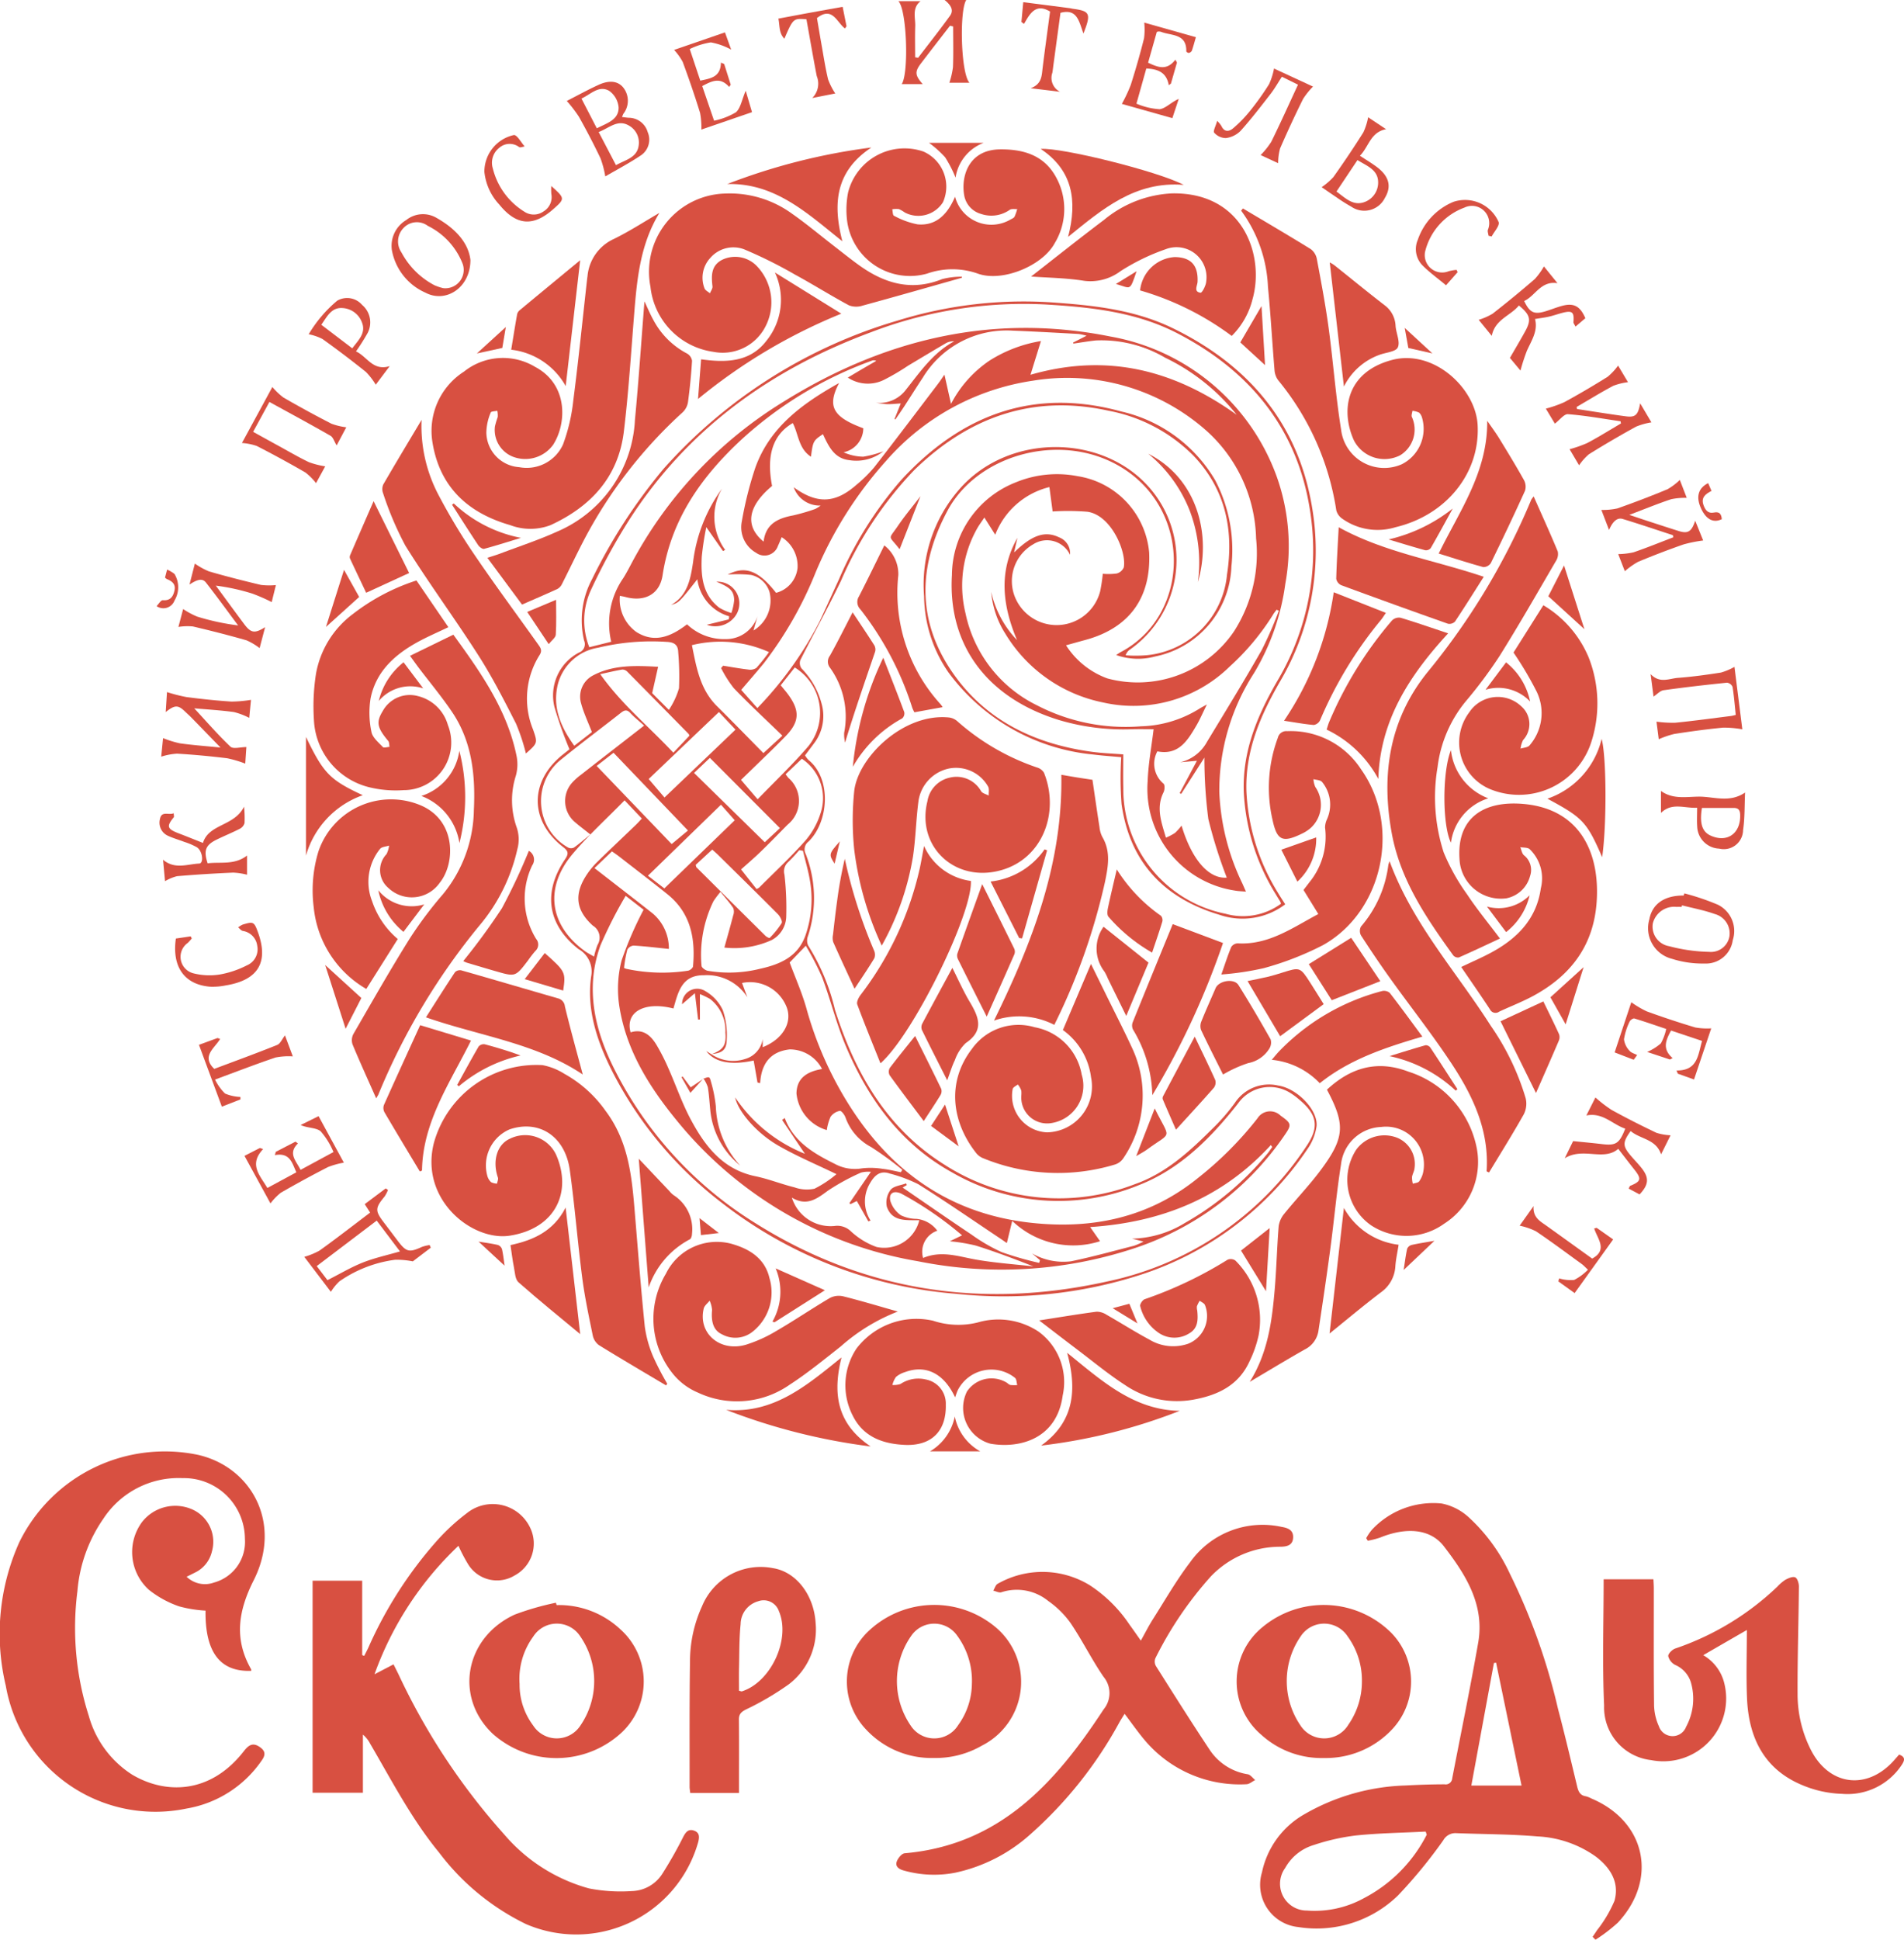 <?xml version="1.0" encoding="UTF-8"?> <svg xmlns="http://www.w3.org/2000/svg" id="aeda2605-7e69-4046-8438-91677ec53258" data-name="Слой 1" viewBox="0 0 175.085 178.283"> <title>Монтажная область 29</title> <path d="M52.367,68.867A37.263,37.263,0,0,1,50.985,64.973a4.443,4.443,0,0,1,2.255-4.995.822.822,0,0,0,.472-1.102,8.012,8.012,0,0,1,.729-5.64,50.022,50.022,0,0,1,6.559-10.124A46.18,46.18,0,0,1,82.543,29.464a39.112,39.112,0,0,1,14.647-1.637c3.684.268,7.301.708,10.654,2.338,6.97,3.388,11.552,8.782,12.815,16.495a23.657,23.657,0,0,1-2.95,15.974c-1.798,3.114-3.202,6.331-3.095,10.059a19.379,19.379,0,0,0,2.926,9.403c.198.336.416.661.644,1.021a6.517,6.517,0,0,1-6.06.959c-5.094-1.524-8.234-4.841-8.99-10.172a31.44,31.44,0,0,1-.03-4.312c-.873-.081-1.724-.135-2.567-.243a18.73,18.73,0,0,1-13.326-7.556A12.52,12.52,0,0,1,84.975,54.804a13.317,13.317,0,0,1,3.221-9.81c4.638-5.358,13.724-5.161,17.919.339A10.08,10.08,0,0,1,103.911,59.699a.967.967,0,0,0-.398.53,12.072,12.072,0,0,0,2.022-.016,8.204,8.204,0,0,0,7.297-7.41c.634-4.047-.127-7.78-3.024-10.858a14.825,14.825,0,0,0-7.851-4.19c-6.963-1.538-12.857.566-17.873,5.437a34.379,34.379,0,0,0-6.736,10.159c-1.185,2.473-2.519,4.873-3.754,7.323a.851.851,0,0,0,.112.766,7.188,7.188,0,0,1,1.844,3.238,4.124,4.124,0,0,1-.603,3.521c-.294.399-.594.794-.919,1.228a2.13,2.13,0,0,0,.315.421c2.145,1.731,1.876,5.687 0,7.505a.906.906,0,0,0-.247,1.151,11.192,11.192,0,0,1,.202,7.536,1.125,1.125,0,0,0,.013.854A19.54,19.54,0,0,1,76.776,92.795c1.842,5.806,4.766,10.926,10.076,14.253a19.434,19.434,0,0,0,17.549,1.774c2.793-.987,4.971-2.974,7.04-5.035a18.042,18.042,0,0,0,2.117-2.424,3.752,3.752,0,0,1,3.975-1.589c1.748.257,3.698,2.262,3.529,3.759a4.829,4.829,0,0,1-.828,2.07,29.371,29.371,0,0,1-15.337,11.56,41.024,41.024,0,0,1-16.974,1.752,40.232,40.232,0,0,1-21.437-8.278A35.615,35.615,0,0,1,56.283,98.436c-1.356-2.689-2.358-5.593-1.924-8.686a2.36,2.36,0,0,0-1.161-2.518c-2.872-2.256-3.284-5.212-1.248-8.24.33-.491.356-.734-.149-1.125-3.14-2.432-3.129-6.08-.008-8.543C52.038,69.132,52.28,68.936,52.367,68.867ZM65.414,96.897l-.018-.015a3.57,3.57,0,0,0,3.134.447,2.26,2.26,0,0,0,1.606-1.835v.754c1.825-.722,2.729-2.233,2.217-3.641a3.611,3.611,0,0,0-4.118-2.261l.489,1.313a4.394,4.394,0,0,0-3.982-2.025c-2.071-.029-2.387,1.586-2.815,3.058-2.664-.684-4.46.317-3.94,2.194,1.145-.361,1.852.277,2.385,1.155a19.085,19.085,0,0,1,1.098,2.163c.69,1.551,1.242,3.172,2.038,4.665,1.314,2.464,2.953,4.62,5.953,5.239,1.217.251,2.387.725,3.597,1.022a3.375,3.375,0,0,0,1.839.126,10.117,10.117,0,0,0,2.021-1.339c-1.795-.87-3.63-1.638-5.342-2.621-2.023-1.162-3.708-3.144-3.973-4.433a13.974,13.974,0,0,0,6.414,5.183l-2.097-3.109.242-.181c.828,2.202,2.68,3.26,4.617,4.224a3.871,3.871,0,0,0,2.499.402,6.838,6.838,0,0,1,1.873.046c.569.059,1.128.204,1.692.312l.128-.227a31.357,31.357,0,0,0-2.871-2.091,4.92,4.92,0,0,1-2.352-2.715c-.086-.247-.387-.634-.519-.607a1.378,1.378,0,0,0-.849.538,4.688,4.688,0,0,0-.351,1.229,3.902,3.902,0,0,1-2.788-3.369c.028-1.487,1.067-2.021,2.353-2.246a3.342,3.342,0,0,0-2.978-1.801c-1.787.201-2.609,1.325-2.715,3.102l-.244-.057-.353-2.023c-2.072.453-3.585.177-4.359-.87ZM98.029,59.31a7.581,7.581,0,0,0,3.81,3.047,10.705,10.705,0,0,0,11.637-4.329,13.274,13.274,0,0,0,2.029-8.541,13.726,13.726,0,0,0-4.53-9.866,19.314,19.314,0,0,0-15.99-4.631,22.212,22.212,0,0,0-13.559,7.434,36.209,36.209,0,0,0-6.424,10.186,34.987,34.987,0,0,1-4.771,8.359c-.696.847-1.419,1.673-2.07,2.439l1.483,1.672a33.608,33.608,0,0,0,5.722-7.952c.596-1.28,1.174-2.569,1.768-3.851a34.769,34.769,0,0,1,5.731-9.152c5.522-5.998,12.168-8.529,20.242-6.306a13.493,13.493,0,0,1,8.64,6.324A13.818,13.818,0,0,1,113.237,52.048a8.761,8.761,0,0,1-7.016,8.29,5.998,5.998,0,0,1-3.583-.134c.203-.131.305-.209.417-.268,6.111-3.223,6.619-12.229.796-16.491-5.487-4.016-13.793-1.957-16.713,3.477-2.738,5.095-2.846,10.17.498,14.958,3.047,4.365,7.542,6.502,12.744,7.215,1.001.137,2.016.171,2.91.243,0,1.071-.022,2.087.004,3.102a11.683,11.683,0,0,0,9.387,11.54,5.923,5.923,0,0,0,5.118-.92,1.568,1.568,0,0,0-.077-.201c-.134-.225-.276-.445-.409-.671a19.604,19.604,0,0,1-2.94-9.402c-.132-3.775,1.265-7.059,3.097-10.218a23.461,23.461,0,0,0,2.942-15.97c-1.227-7.337-5.563-12.551-12.123-15.953-3.765-1.953-7.859-2.398-12.008-2.653a39.183,39.183,0,0,0-16.161,2.533c-9.252,3.425-16.921,8.925-22.3,17.32A56.766,56.766,0,0,0,54.333,54.243a6.673,6.673,0,0,0-.144,5.242l2.017-.503a7.297,7.297,0,0,1,1.107-5.845c.251-.398.472-.816.692-1.232A38.703,38.703,0,0,1,72.024,36.938c9.273-5.785,19.297-8.18,30.104-6.005a19.959,19.959,0,0,1,15.255,12.815,19.06,19.06,0,0,1,.81,9.903,21.425,21.425,0,0,1-2.885,8.225,19.911,19.911,0,0,0-3.185,10.927,21.323,21.323,0,0,0,2.112,8.382c.101.22.195.443.338.766-.427-.039-.714-.041-.992-.094a9.461,9.461,0,0,1-8.046-10.061c.057-1.58.354-3.152.547-4.775-.614,0-1.289-.016-1.964.003a20.807,20.807,0,0,1-6.669-.826c-6.595-1.994-10.31-6.839-9.913-13.361a9.225,9.225,0,0,1,5.861-8.5,9.907,9.907,0,0,1,5.696-.572,7.811,7.811,0,0,1,6.58,7.016c.184,4.178-1.837,6.946-5.869,8.038C99.234,58.973,98.667,59.133,98.029,59.31Zm-25.414,29.152c.52,1.406,1.142,2.792,1.545,4.238a33.231,33.231,0,0,0,3.039,7.381c3.885,6.927,9.523,11.416,17.602,12.305,5.647.622,10.887-.467,15.41-4.155a32.284,32.284,0,0,0,5.423-5.446,1.367,1.367,0,0,1,2.114-.254c1.029.734,1.053.838.34,1.86a26.977,26.977,0,0,1-13.997,10.41,38.918,38.918,0,0,1-19.687,1.12A36.364,36.364,0,0,1,62.232,102.986c-2.548-3.111-4.663-6.485-5.285-10.536a10.411,10.411,0,0,1,.214-4.179A33.077,33.077,0,0,1,59.182,83.615l-1.648-1.279a40.216,40.216,0,0,0-2.317,4.552c-1.465,4.054-.485,7.95,1.385,11.587A35.311,35.311,0,0,0,69.318,112.332c10.043,6.357,20.956,8.007,32.472,5.454A29.092,29.092,0,0,0,120.129,105.357c1.184-1.746,1.015-2.872-.589-4.236a6.495,6.495,0,0,0-.943-.702,3.562,3.562,0,0,0-4.74.986c-2.487,3.171-5.326,6.038-9.117,7.516a19.545,19.545,0,0,1-17.186-1.162c-4.73-2.608-7.728-6.76-9.781-11.625-.861-2.039-1.385-4.217-2.166-6.293a26.502,26.502,0,0,0-1.509-2.919ZM87.452,37.124a10.797,10.797,0,0,1,3.551-3.987,12.64,12.64,0,0,1,4.719-1.79l-.963,3.099c7.127-2.052,13.283-.386,18.963,3.677a18.801,18.801,0,0,0-6.578-5.245,11.575,11.575,0,0,0-6.383-1.587c-.686.075-1.367.191-2.05.289l-.036-.093,1.243-.63a5.412,5.412,0,0,0-.741-.163c-2.014-.108-4.027-.225-6.042-.303a9.008,9.008,0,0,0-8.285,4.331c-.567.85-1.105,1.718-1.663,2.574-.277.425-.568.841-.853,1.26l-.075-.049.572-1.426c-.504.029-.89.076-1.274.065a10.003,10.003,0,0,1-1.023-.128,3.066,3.066,0,0,0,2.789-1.218c1.3-1.637,2.488-3.383,4.418-4.426a1.356,1.356,0,0,0-.74.159c-1.173.684-2.336,1.386-3.503,2.082a21.378,21.378,0,0,1-2.227,1.306,3.334,3.334,0,0,1-3.31-.217c.496-.294.915-.546,1.337-.793.424-.248.85-.493,1.275-.739a.475.475,0,0,0-.426-.012A35.761,35.761,0,0,0,68.257,40.332c-3.741,3.454-6.538,7.378-7.33,12.549-.269,1.756-1.665,2.465-3.416,1.989-.141-.039-.287-.061-.509-.108a3.671,3.671,0,0,0,1.51,3.321c1.709,1.082,3.243.388,4.666-.702a4.947,4.947,0,0,0,3.542,1.359A3.031,3.031,0,0,0,69.659,56.622l-.374,1.329a3.22,3.22,0,0,0,1.481-3.521A2.292,2.292,0,0,0,69.054,52.841a11.486,11.486,0,0,0-2.137-.028c1.584-.829,2.816-.409,4.448,1.676a2.656,2.656,0,0,0,1.974-2.28,3.132,3.132,0,0,0-1.456-2.835c-.141.326-.232.562-.342.789a1.304,1.304,0,0,1-2.007.648,2.694,2.694,0,0,1-1.319-2.888,33.919,33.919,0,0,1,1.238-4.928c1.332-3.726,4.312-5.89,7.705-7.792-1.122,2.148-.574,3.125,2.228,4.16a2.277,2.277,0,0,1-1.813,2.207,4.521,4.521,0,0,0,1.811.404A9.364,9.364,0,0,0,81.23,41.48a3.989,3.989,0,0,1-3.129.813c-1.407-.154-1.912-1.297-2.427-2.387-.885.585-.918.65-1.1,2.071-1.148-.742-1.14-2.071-1.673-3.092-1.825,1.059-2.451,2.98-1.903,5.779-2.23,1.86-2.548,3.67-.78,5.119.19-1.637,1.322-2.149,2.705-2.409a18.045,18.045,0,0,0,2.029-.588,2.981,2.981,0,0,0,.515-.321,2.525,2.525,0,0,1-2.481-1.68c2.16,1.567,3.833,1.486,5.781-.236a12.458,12.458,0,0,0,1.621-1.599c1.98-2.538,3.918-5.11,5.869-7.672.18-.237.343-.487.592-.843Zm30.146,19.008-.207-.094c-.105.144-.223.281-.313.434a22.385,22.385,0,0,1-4.017,4.807,12.627,12.627,0,0,1-11.61,3.289,13.638,13.638,0,0,1-9-6.319,8.433,8.433,0,0,1-1.303-3.848A9.344,9.344,0,0,0,93.521,58.831c-1.324-3.143-1.729-6.274.034-9.396l-.301,1.34c1.677-1.632,2.864-2.003,4.143-1.386a1.563,1.563,0,0,1,1,1.599,2.351,2.351,0,0,0-3.4-.952A3.9,3.9,0,0,0,93.354,54.929a4.135,4.135,0,0,0,7.816-.595,15.86,15.86,0,0,0,.24-1.598,5.713,5.713,0,0,0,1.279-.025.978.978,0,0,0,.65-.562c.272-1.405-1.138-4.794-3.341-5.114a22.312,22.312,0,0,0-3.202-.026l-.297-2.241A7.167,7.167,0,0,0,91.518,49.148L90.52,47.567c-.26.386-.443.635-.603.898a10.686,10.686,0,0,0-1.134,7.895,12.188,12.188,0,0,0,6.565,8.462,17.72,17.72,0,0,0,9.569,1.933,10.663,10.663,0,0,0,5.413-1.642c.152-.097.316-.177.65-.362-.385.779-.64,1.382-.969,1.943-.808,1.379-1.643,2.748-3.584,2.364a2.38,2.38,0,0,0,.567,2.97c.136.121.111.572.002.791-.706,1.416-.208,2.729.219,4.172a5.15,5.15,0,0,0,.832-.435,5.206,5.206,0,0,0,.605-.675c.949,3.172,2.532,4.92,4.157,4.78a44.125,44.125,0,0,1-1.696-5.389,43.706,43.706,0,0,1-.36-5.641l-2.136,3.336-.137-.07c.517-.97,1.033-1.94,1.584-2.974l-1.53.139a3.803,3.803,0,0,0,2.462-1.886c1.694-2.799,3.41-5.586,5.027-8.429A35.549,35.549,0,0,0,117.599,56.132ZM80.083,107.705a2.64,2.64,0,0,0-.9.067,20.148,20.148,0,0,0-3.068,1.676c-1.017.755-1.942,1.44-3.298.628a3.732,3.732,0,0,0,4.047,2.591,1.786,1.786,0,0,1,1.373.497,6.916,6.916,0,0,0,2.362,1.445,3.321,3.321,0,0,0,3.936-2.453c-1.162-.032-2.498.177-2.987-1.254a1.911,1.911,0,0,1,.356-1.55c.286-.349.933-.403,1.421-.587l.061.154-.383.23c2.105,1.441,4.206,2.904,6.335,4.324a16.278,16.278,0,0,0,2.777,1.613,30.419,30.419,0,0,0,3.441.986l.078-.25-.73-.618a5.784,5.784,0,0,0,3.595.721c1.941-.402,3.855-.934,5.777-1.426a6.289,6.289,0,0,0,.876-.385l-1.048-.269a9.642,9.642,0,0,0,4.858-1.443,27.401,27.401,0,0,0,7.599-6.387c.155-.189.288-.396.431-.594l-.128-.178c-4.418,4.824-10,7.101-16.618,7.536l.911,1.302a8.096,8.096,0,0,1-8.077-1.869l-.495,2.038c-.18-.123-.431-.299-.685-.469-2.48-1.656-4.934-3.354-7.458-4.94a13.35,13.35,0,0,0-2.615-.977c-.879-.317-1.4.162-1.799.844a3.25,3.25,0,0,0,.025,3.475l-.204.075-1.056-1.87-.591.29-.093-.095ZM73.838,78.197l-.344-.059a14.448,14.448,0,0,1-1.011,1.088,1.144,1.144,0,0,0-.348,1.161,26.684,26.684,0,0,1,.165,3.827,2.515,2.515,0,0,1-1.343,2.189,8.309,8.309,0,0,1-4.346.689c.293-1.06.564-2.004.81-2.955a.978.978,0,0,0,.01-.671c-.329-.496-.733-.942-1.177-1.493a8.939,8.939,0,0,0-.649.862,11.272,11.272,0,0,0-1.094,5.937c.007.163.344.409.56.451a11.718,11.718,0,0,0,4.826-.183c1.854-.408,3.504-1.119,4.187-3.114a10.072,10.072,0,0,0,.426-4.799C74.362,80.137,74.066,79.172,73.838,78.197ZM61.505,65.246a7.15,7.15,0,0,0,.933-1.989,26.047,26.047,0,0,0-.073-3.331c-.019-.716-.444-.906-1.074-.932a20.988,20.988,0,0,0-6.302.54,4.572,4.572,0,0,0-3.686,3.341c-.524,2.112.244,3.921,1.506,5.668l1.619-1.257c-.367-.955-.751-1.757-.981-2.602a2.198,2.198,0,0,1,1.103-2.614c1.827-.959,3.803-.905,5.968-.784l-.546,2.421Zm.003,21.971c-1.173-.119-2.203-.246-3.237-.308a.733.733,0,0,0-.585.378,11.585,11.585,0,0,0-.301,1.674.794.794,0,0,0,.281.1,15.701,15.701,0,0,0,5.61.155c.174-.029.437-.247.451-.396.235-2.565-.212-4.91-2.351-6.628-1.468-1.179-2.966-2.321-4.452-3.477-.201-.156-.413-.296-.649-.465l-1.609,1.539c1.845,1.434,3.603,2.787,5.346,4.16A4.208,4.208,0,0,1,61.507,87.217Zm9.206-27.281a10.908,10.908,0,0,0-7.088-.639c.41,2.015.737,4.056,2.308,5.609.671.663,1.333,1.336,1.996,2.007.767.776,1.531,1.556,2.269,2.306l1.747-1.602c-1.541-1.494-3.039-2.882-4.454-4.351a10.733,10.733,0,0,1-1.182-1.859l.182-.221c.766.121,1.53.262,2.3.351a1.033,1.033,0,0,0,.755-.141A17.044,17.044,0,0,0,70.713,59.936ZM59.231,66.691c-.501-.452-.914-.776-1.266-1.157-.309-.334-.54-.277-.859-.026-1.832,1.439-3.701,2.833-5.512,4.3a4.891,4.891,0,0,0,.656,8.094.599.599,0,0,0,.53-.001c.502-.36.971-.769,1.507-1.205-.627-.499-1.025-.795-1.399-1.118a2.536,2.536,0,0,1-.272-3.648,5.687,5.687,0,0,1,.818-.729C55.307,69.736,57.187,68.279,59.231,66.691ZM57.434,73.559c-1.662,1.7-3.337,3.217-4.779,4.931-2.628,3.123-2.128,6.574,1.147,8.94.239.173.508.304.824.492a6.915,6.915,0,0,1,.322-1.077,1.281,1.281,0,0,0-.427-1.766c-1.633-1.466-1.741-2.986-.487-4.803a7.357,7.357,0,0,1,.909-1.075c1.159-1.134,2.34-2.246,3.509-3.37.2-.192.384-.401.571-.597Zm14.807-2.394c.143.184.201.27.271.346a2.792,2.792,0,0,1-.079,4.276c-.831.837-1.649,1.687-2.498,2.506-.633.611-1.306,1.182-1.788,1.616l1.421,1.802a1.451,1.451,0,0,0,.24-.13c1.407-1.409,2.87-2.77,4.193-4.254a7.073,7.073,0,0,0,1.419-2.475,4.359,4.359,0,0,0-1.684-5.116Zm-.45-8.18c.259.319.483.573.683.846,1.119,1.528,1.043,2.542-.285,3.888-.387.392-.773.783-1.167,1.167-.988.963-1.979,1.921-2.88,2.794l1.527,1.784c1.609-1.67,3.232-3.201,4.672-4.888a4.898,4.898,0,0,0-1.259-7.228ZM61.765,77.579l1.498-1.246-6.843-7.146-1.553,1.208Zm2.209,1.909c.038.131.037.195.069.227q3.169,3.154,6.347,6.299c.101.1.355.224.382.195a7.946,7.946,0,0,0,1.107-1.367c.091-.162-.142-.613-.344-.816-1.825-1.837-3.674-3.649-5.519-5.466-.178-.175-.371-.336-.523-.473Zm-4.39.999,1.506,1.167q3.322-3.214,6.474-6.263l-1.265-1.429Zm4.239-9.446,6.503,6.371L71.72,76.114c-2.156-2.161-4.271-4.281-6.442-6.457Zm2.286-5.597-6.458,6.156,1.453,1.7,6.53-6.238Zm18.774,50.177c1.691-.708,3.238-.14,4.826.142,1.757.311,3.547.431,5.323.634-1.782-.699-3.527-1.358-5.303-1.916a16.451,16.451,0,0,0-2.387-.395l1.125-.546a32.073,32.073,0,0,0-5.588-3.833c-.712-.323-1.19-.033-.995.708a2.506,2.506,0,0,0,.972,1.288,3.378,3.378,0,0,0,1.426.325,2.69,2.69,0,0,1,1.909,1.088A2.043,2.043,0,0,0,84.884,115.621Zm-21.487-48.001a.596.596,0,0,0-.072-.164q-2.807-2.857-5.624-5.705a.66.66,0,0,0-.467-.213c-.631.102-1.254.256-2.038.425,1.982,2.787,4.475,4.817,6.723,7.218Z" style="fill:#d85041"></path> <path d="M23.102,153.567c-2.859.113-4.254-1.711-4.201-5.533a11.595,11.595,0,0,1-2.431-.392,9.304,9.304,0,0,1-2.78-1.525,4.662,4.662,0,0,1-.649-6.2,3.877,3.877,0,0,1,4.651-1.181,3.254,3.254,0,0,1,1.797,3.853,2.863,2.863,0,0,1-1.569,1.953c-.228.117-.458.229-.759.378a2.43,2.43,0,0,0,2.511.535,3.873,3.873,0,0,0,2.849-4.03,5.603,5.603,0,0,0-5.726-5.57,8.266,8.266,0,0,0-7.293,3.735,13.593,13.593,0,0,0-2.382,6.652,26.529,26.529,0,0,0,1.05,11.482,9.378,9.378,0,0,0,3.978,5.383c3.038,1.806,7.164,1.819,10.252-2.126.389-.497.774-.88,1.435-.447.494.323.652.667.263,1.226a10.492,10.492,0,0,1-6.949,4.466A13.961,13.961,0,0,1,.535,154.946a20.523,20.523,0,0,1,1.244-13.207,14.901,14.901,0,0,1,16.455-8.017c4.924,1.141,7.732,6.302,5.098,11.516-1.421,2.814-1.827,5.396-.246,8.175A.392.392,0,0,1,23.102,153.567Z" style="fill:#d85041"></path> <path d="M125.63,141.377a4.731,4.731,0,0,1,.539-.79,7.717,7.717,0,0,1,6.393-2.401,5.15,5.15,0,0,1,2.462,1.236,16.345,16.345,0,0,1,3.823,5.229,56.93,56.93,0,0,1,4.414,12.382c.628,2.374,1.192,4.765,1.766,7.153.112.468.266.833.806.912a2.24,2.24,0,0,1,.508.204c4.997,2.102,6.148,7.418,2.433,11.408a14.926,14.926,0,0,1-2.059,1.572l-.265-.266c.133-.198.272-.392.398-.595a11.794,11.794,0,0,0,1.614-2.716c.477-1.696-.384-3.055-1.727-4.073a10.071,10.071,0,0,0-5.351-1.846c-2.5-.212-5.018-.202-7.528-.302a1.268,1.268,0,0,0-1.132.65,45.196,45.196,0,0,1-4.17,5.081,10.745,10.745,0,0,1-9.19,2.899,3.904,3.904,0,0,1-3.319-5.018,8.025,8.025,0,0,1,3.851-5.318,19.748,19.748,0,0,1,9.333-2.673c1.203-.062,2.408-.106,3.613-.107a.598.598,0,0,0,.698-.547c.802-4.155,1.658-8.3,2.389-12.468.615-3.508-1.171-6.287-3.157-8.863-1.257-1.63-3.486-1.771-5.875-.795a8.116,8.116,0,0,1-1.119.286Zm5.568,27.25-.098-.286c-2.137.11-4.283.139-6.409.358a19.582,19.582,0,0,0-3.88.877,4.46,4.46,0,0,0-2.634,2.116,2.462,2.462,0,0,0,2.019,3.909,9.407,9.407,0,0,0,5.216-1.134A13.462,13.462,0,0,0,131.198,168.627Zm6.376-15.814-.199.036c-.687,3.726-1.374,7.452-2.077,11.262h4.618C139.125,160.292,138.35,156.553,137.574,152.813Z" style="fill:#d85041"></path> <path d="M42.157,142.076a30.33,30.33,0,0,0-7.718,11.808c.671-.35,1.161-.606,1.749-.912.153.305.298.596.444.888a60.354,60.354,0,0,0,9.748,14.76,15.707,15.707,0,0,0,7.777,4.944,15.223,15.223,0,0,0,3.955.246,3.428,3.428,0,0,0,2.781-1.571,38.291,38.291,0,0,0,1.929-3.397c.237-.456.483-.773,1.01-.584.498.179.494.57.375,1.038a11.651,11.651,0,0,1-15.838,7.548,22.078,22.078,0,0,1-7.995-6.579c-2.527-3.074-4.344-6.597-6.34-10.008a2.711,2.711,0,0,0-.662-.827v5.342H28.745V145.285h4.561v6.837l.187.07c.126-.251.258-.5.378-.755a37.92,37.92,0,0,1,6.347-9.87,19.096,19.096,0,0,1,2.714-2.492,3.806,3.806,0,0,1,5.841,1.386,3.323,3.323,0,0,1-1.434,4.332,3.114,3.114,0,0,1-4.281-1.003A15.701,15.701,0,0,1,42.157,142.076Z" style="fill:#d85041"></path> <path d="M61.253,127.336c-2.063-1.229-4.136-2.442-6.179-3.705a1.485,1.485,0,0,1-.567-.892c-.36-1.762-.738-3.526-.969-5.307-.426-3.293-.684-6.608-1.142-9.896-.433-3.11-2.833-4.658-5.546-3.73a3.606,3.606,0,0,0-2.019,4.33,1.229,1.229,0,0,0,.33.521,1.397,1.397,0,0,0,.542.132c.032-.187.138-.4.084-.557-.535-1.537-.075-3.055,1.109-3.574a3.15,3.15,0,0,1,4.226,1.44c1.521,3.428-.013,6.811-4.24,7.472-3.454.54-8.332-3.32-6.974-8.558a9.784,9.784,0,0,1,9.976-7.116,5.749,5.749,0,0,1,2.014.799,11.393,11.393,0,0,1,3.792,3.41c2.014,2.684,2.383,5.729,2.646,8.867.305,3.648.584,7.298.955,10.94a10.695,10.695,0,0,0,.775,2.782,25.498,25.498,0,0,0,1.288,2.481Z" style="fill:#d85041"></path> <path d="M60.638,19.568c-1.757,2.874-2.061,6.046-2.317,9.237-.291,3.623-.519,7.256-.955,10.862-.506,4.173-3.033,6.897-6.751,8.603a5.211,5.211,0,0,1-3.695-.004c-3.872-1.108-6.478-3.486-7.147-7.58a6.461,6.461,0,0,1,2.889-6.528,5.742,5.742,0,0,1,6.563-.428c3.025,1.609,2.903,5.177,1.639,7.151A3.168,3.168,0,0,1,47.141,41.967a2.644,2.644,0,0,1-1.63-2.765,7.28,7.28,0,0,1,.261-.879,2.111,2.111,0,0,0-.043-.57c-.208.049-.566.051-.599.154a4.904,4.904,0,0,0-.407,1.854,3.24,3.24,0,0,0,3.021,3.177,3.672,3.672,0,0,0,4.026-2.078,16.582,16.582,0,0,0,.944-4.016c.481-3.734.859-7.481,1.278-11.222.009-.078.022-.156.033-.233a4.16,4.16,0,0,1,2.391-3.411C57.871,21.272,59.234,20.379,60.638,19.568Z" style="fill:#d85041"></path> <path d="M114.295,19.158c2.083,1.24,4.176,2.465,6.239,3.74a1.463,1.463,0,0,1,.557.898c.394,2.101.795,4.204,1.082,6.322.421,3.108.65,6.245,1.145,9.34a3.994,3.994,0,0,0,5.585,3.212,3.642,3.642,0,0,0,1.863-4.281.995.995,0,0,0-.271-.465,1.991,1.991,0,0,0-.611-.168c-.023.187-.117.4-.059.557a2.771,2.771,0,0,1-1.073,3.533,3.159,3.159,0,0,1-4.249-1.367c-1.235-2.718-.741-6.26,3.48-7.389,3.856-1.031,7.711,2.607,7.894,5.961.243,4.435-2.888,8.294-7.537,9.403a5.617,5.617,0,0,1-4.922-.788,1.352,1.352,0,0,1-.536-.756,24.644,24.644,0,0,0-5.343-11.96,1.764,1.764,0,0,1-.338-.919c-.214-2.555-.354-5.117-.604-7.669a12.705,12.705,0,0,0-2.468-7.002Z" style="fill:#d85041"></path> <path d="M114.919,127.008c1.652-2.629,2.041-5.508,2.292-8.414.169-1.956.212-3.924.371-5.881a2.286,2.286,0,0,1,.518-1.16c1.103-1.363,2.327-2.633,3.37-4.038,2.199-2.963,2.249-4.173.551-7.363,2.174-2.02,4.616-2.756,7.494-1.656a9.246,9.246,0,0,1,6.284,7.039A6.731,6.731,0,0,1,132.802,112.47a5.929,5.929,0,0,1-6.715.155,5.094,5.094,0,0,1-1.378-6.951,3.215,3.215,0,0,1,3.789-1.095,2.611,2.611,0,0,1,1.576,2.789c-.019.274-.19.535-.23.811a2.332,2.332,0,0,0,.074.617c.201-.068.486-.077.584-.217a2.193,2.193,0,0,0,.384-.924,3.484,3.484,0,0,0-3.869-4.076,3.873,3.873,0,0,0-3.704,3.456c-.406,2.556-.633,5.14-.976,7.706-.339,2.537-.715,5.069-1.101,7.599a2.292,2.292,0,0,1-1.257,1.691C118.277,124.996,116.604,126.012,114.919,127.008Z" style="fill:#d85041"></path> <path d="M174.637,161.265c.528.194.551.46.272.899a5.974,5.974,0,0,1-5.514,2.71,10.219,10.219,0,0,1-3.646-.794c-3.512-1.446-4.941-4.348-5.098-7.963-.09-2.063-.016-4.134-.016-6.304-1.368.789-2.653,1.53-4.012,2.315a4.098,4.098,0,0,1,1.908,2.473,5.775,5.775,0,0,1-6.702,7.171,4.87,4.87,0,0,1-4.32-5.008c-.173-3.841-.043-7.695-.043-11.612h4.577c.011.26.036.561.036.861.003,3.537-.021,7.075.022,10.611a4.948,4.948,0,0,0,.444,2.037,1.329,1.329,0,0,0,2.505.045,5.404,5.404,0,0,0,.429-4.11,2.582,2.582,0,0,0-1.437-1.573,1.256,1.256,0,0,1-.638-.809c-.017-.222.375-.611.656-.701a25.378,25.378,0,0,0,9.393-5.697,3.888,3.888,0,0,1,.713-.611c.279-.149.675-.329.911-.231.2.083.345.542.343.834-.028,3.3-.138,6.599-.121,9.899a11.299,11.299,0,0,0,1.233,5.146c1.681,3.271,5.12,3.714,7.594.991C174.3,161.649,174.47,161.453,174.637,161.265Z" style="fill:#d85041"></path> <path d="M104.907,150.791c.412-.735.726-1.363,1.101-1.953,1.123-1.764,2.166-3.593,3.431-5.251a8.171,8.171,0,0,1,8.389-3.255c.599.102,1.112.286,1.083.987-.03.725-.586.837-1.182.843a8.81,8.81,0,0,0-6.392,2.736,33.589,33.589,0,0,0-5.095,7.518.834.834,0,0,0,.052.71c1.635,2.587,3.266,5.178,4.961,7.726a5.155,5.155,0,0,0,3.484,2.222c.252.047.457.348.684.531-.27.134-.539.382-.811.385a11.424,11.424,0,0,1-9.275-3.964c-.662-.77-1.241-1.612-1.924-2.507-.174.282-.322.51-.458.746A38.008,38.008,0,0,1,94.79,168.556a15.063,15.063,0,0,1-6.978,3.571,10.241,10.241,0,0,1-4.738-.216c-.432-.123-.775-.373-.608-.825.113-.307.455-.727.725-.751,8.747-.761,13.876-6.477,18.294-13.225a2.34,2.34,0,0,0-.011-2.999c-1.092-1.595-1.952-3.349-3.038-4.949a8.543,8.543,0,0,0-2.049-2.019,4.57,4.57,0,0,0-4.304-.798c-.209.069-.495-.092-.746-.147.133-.215.214-.534.406-.631a8.324,8.324,0,0,1,8.455.125,12.843,12.843,0,0,1,3.664,3.625C104.189,149.761,104.498,150.213,104.907,150.791Z" style="fill:#d85041"></path> <path d="M81.081,86.914a29.492,29.492,0,0,1-2.522-8.758,26.322,26.322,0,0,1-.005-5.471c.362-3.099,4.545-7.162,8.704-6.742a1.419,1.419,0,0,1,.75.326,21.389,21.389,0,0,0,7.346,4.269,1.115,1.115,0,0,1,.646.483c1.449,3.599-.077,7.876-3.94,8.96-4.24,1.19-7.823-2.177-6.775-6.354A2.644,2.644,0,0,1,87.325,71.475a2.591,2.591,0,0,1,2.896,1.249c.133.2.462.269.701.398-.015-.278.063-.609-.059-.827a3.389,3.389,0,0,0-3.606-1.658,3.581,3.581,0,0,0-2.803,3.035c-.221,1.683-.25,3.393-.502,5.07A25.095,25.095,0,0,1,81.081,86.914Z" style="fill:#d85041"></path> <path d="M97.739,94.672l2.582-6.076c.502,1.021.96,1.954,1.418,2.887.795,1.62,1.623,3.226,2.378,4.865a10.254,10.254,0,0,1-.814,10.098,1.45,1.45,0,0,1-.779.587,18.096,18.096,0,0,1-12.064-.559,1.607,1.607,0,0,1-.64-.429c-2.31-2.877-2.788-6.579-.457-9.622a5.247,5.247,0,0,1,5.788-2.008A5.367,5.367,0,0,1,99.47,98.774a3.472,3.472,0,0,1-2.73,4.439,2.376,2.376,0,0,1-2.819-2.136c-.034-.283.039-.581-.013-.858a1.916,1.916,0,0,0-.313-.545c-.162.135-.42.241-.471.409a3.361,3.361,0,0,0,3.157,3.992,4.219,4.219,0,0,0,4.046-5.069A6.316,6.316,0,0,0,97.739,94.672Z" style="fill:#d85041"></path> <path d="M141.031,45.626c.78,1.763,1.527,3.399,2.215,5.06a1.17,1.17,0,0,1-.166.873c-1.713,2.933-3.399,5.884-5.202,8.761a42.133,42.133,0,0,1-3.101,4.151,11.727,11.727,0,0,0-2.585,6.044,16.492,16.492,0,0,0,.564,7.83,18.988,18.988,0,0,0,2.157,3.863c.89,1.346,1.923,2.597,3.017,4.054-1.332.62-2.549,1.198-3.783,1.74a.58.58,0,0,1-.51-.191c-2.475-3.426-4.853-6.91-5.647-11.179-1.015-5.46-.229-10.571,3.365-14.957a63.276,63.276,0,0,0,9.457-15.753A2.859,2.859,0,0,1,141.031,45.626Z" style="fill:#d85041"></path> <path d="M34.594,100.951c-.778-1.754-1.506-3.345-2.176-4.959a1.223,1.223,0,0,1,.074-.947c1.687-2.919,3.355-5.852,5.14-8.71a36.154,36.154,0,0,1,3.104-4.15,12.465,12.465,0,0,0,2.839-7.735c.153-3.184-.166-6.3-2.017-9.029-.952-1.405-2.045-2.714-3.072-4.069-.235-.31-.458-.628-.784-1.075l3.985-1.943c2.552,3.51,4.977,6.957,5.827,11.211a3.909,3.909,0,0,1-.078,1.751,7.427,7.427,0,0,0,.06,4.701,3.388,3.388,0,0,1,.078,2.052,16.465,16.465,0,0,1-3.449,6.974,60.702,60.702,0,0,0-9.324,15.561C34.773,100.655,34.727,100.719,34.594,100.951Z" style="fill:#d85041"></path> <path d="M87.822,18.079a3.458,3.458,0,0,0,5.083,2.106c.136-.078.317-.14.384-.261a4.078,4.078,0,0,0,.248-.711c-.231.019-.512-.039-.685.072a2.93,2.93,0,0,1-2.619.383,2.16,2.16,0,0,1-1.579-1.782c-.283-1.755.466-4.124,3.297-4.157,2.107-.024,3.987.506,5.102,2.455a6.052,6.052,0,0,1-.058,6.154c-1.125,2.096-4.798,3.601-7.038,2.824a7.02,7.02,0,0,0-4.715-.011A5.826,5.826,0,0,1,77.905,20.353a8.294,8.294,0,0,1,.078-2.642,5.349,5.349,0,0,1,6.925-3.785,3.523,3.523,0,0,1,1.807,4.654,2.677,2.677,0,0,1-3.509.953,3.4,3.4,0,0,0-.538-.314,2.163,2.163,0,0,0-.62.017c.048.204.039.539.155.591a7.472,7.472,0,0,0,2.164.792C85.936,20.769,87.059,19.883,87.822,18.079Z" style="fill:#d85041"></path> <path d="M88.44,25.532c-3.036.857-6.068,1.726-9.111,2.556a1.888,1.888,0,0,1-1.254-.02c-1.679-.9-3.295-1.919-4.97-2.829a41.612,41.612,0,0,0-4.685-2.327,2.807,2.807,0,0,0-3.104.794,2.679,2.679,0,0,0-.533,2.791c.06.188.328.309.499.461.084-.212.258-.435.235-.635-.109-.979-.146-1.918.902-2.45a2.761,2.761,0,0,1,3.18.586,4.819,4.819,0,0,1,.763,5.602,4.417,4.417,0,0,1-4.769,2.275,6.756,6.756,0,0,1-5.779-5.977A7.193,7.193,0,0,1,66.671,17.789a9.736,9.736,0,0,1,6.188,1.872c1.328.931,2.573,1.979,3.858,2.971.788.608,1.562,1.236,2.373,1.811,2.309,1.634,4.764,2.331,7.541,1.211a7.012,7.012,0,0,1,1.828-.222Z" style="fill:#d85041"></path> <path d="M87.828,128.432c-1.026-2.201-2.691-3.034-4.618-2.316a2.322,2.322,0,0,0-.82.441,2.235,2.235,0,0,0-.331.739,2.023,2.023,0,0,0,.744-.09,2.958,2.958,0,0,1,2.321-.419A2.255,2.255,0,0,1,86.973,129.09c.063,2.458-1.329,3.825-3.78,3.711-2.058-.096-3.835-.758-4.792-2.718a6.085,6.085,0,0,1,.364-6.144,6.931,6.931,0,0,1,7.026-2.553,7.403,7.403,0,0,0,4.109.164,6.706,6.706,0,0,1,5.571.819,5.738,5.738,0,0,1,2.249,5.899c-.543,4.003-3.974,4.886-6.639,4.425a3.407,3.407,0,0,1-2.162-4.801,2.71,2.71,0,0,1,3.601-.844c.137.075.253.218.396.248a2.992,2.992,0,0,0,.626.006c-.063-.223-.054-.523-.2-.657a3.473,3.473,0,0,0-5.274,1.14C87.977,127.988,87.912,128.204,87.828,128.432Z" style="fill:#d85041"></path> <path d="M82.559,120.544a17.416,17.416,0,0,0-5.246,3.206c-1.54,1.213-3.066,2.462-4.708,3.526a8.447,8.447,0,0,1-8.452.707,5.898,5.898,0,0,1-2.323-1.776,8.037,8.037,0,0,1-.594-9.142,5.21,5.21,0,0,1,5.962-2.764c1.558.427,3.116,1.25,3.559,3.169a4.599,4.599,0,0,1-1.5,4.885,2.542,2.542,0,0,1-2.876.277c-.755-.348-1.006-1.099-.902-2.237a2.613,2.613,0,0,0-.224-.849c-.186.24-.478.454-.543.723-.542,2.261,1.476,4.023,3.884,3.324a12.972,12.972,0,0,0,2.841-1.292c1.651-.959,3.233-2.036,4.878-3.005a1.779,1.779,0,0,1,1.217-.152C79.167,119.553,80.784,120.041,82.559,120.544Z" style="fill:#d85041"></path> <path d="M134.368,88.878c1.011-.486,1.975-.895,2.887-1.398,2.329-1.284,4.047-3.071,4.432-5.828a3.724,3.724,0,0,0-1.026-3.607c-.194-.168-.57-.127-.861-.182.106.25.147.573.33.738a1.71,1.71,0,0,1,.57,1.913,2.817,2.817,0,0,1-2.176,2.05,3.808,3.808,0,0,1-4.314-3.641c-.248-3.751,2.222-5.357,5.89-5.031,5.136.456,7.022,4.405,6.726,8.951-.264,4.049-2.381,6.823-5.838,8.693-1.008.545-2.088.958-3.128,1.445a.568.568,0,0,1-.852-.216C136.16,91.477,135.278,90.211,134.368,88.878Z" style="fill:#d85041"></path> <path d="M38.295,53.352l2.936,4.292c-.984.473-1.921.873-2.81,1.36-2.116,1.159-3.847,2.714-4.343,5.182a8.407,8.407,0,0,0,.079,3.084c.093.516.649.965,1.049,1.394.092.099.404-.007.614-.018-.037-.185-.014-.42-.121-.546-1.024-1.222-1.126-1.732-.501-2.749a2.835,2.835,0,0,1,3.224-1.375,3.795,3.795,0,0,1,2.761,2.656,4.37,4.37,0,0,1-4.067,5.991,10.245,10.245,0,0,1-2.959-.219,6.687,6.687,0,0,1-5.291-6.257,19.326,19.326,0,0,1,.191-4.219,8.763,8.763,0,0,1,3.389-5.49A19.06,19.06,0,0,1,38.295,53.352Z" style="fill:#d85041"></path> <path d="M112.309,89.566c.362-1.025.604-1.795.917-2.535a.739.739,0,0,1,.59-.327c2.833.162,5.012-1.416,7.412-2.695l-1.363-2.211c.171-.224.347-.444.513-.671a6.607,6.607,0,0,0,1.469-5.056,1.813,1.813,0,0,1,.164-.742,3.274,3.274,0,0,0-.445-3.466c-.161-.175-.517-.172-.783-.251a1.972,1.972,0,0,0,.172.725,2.876,2.876,0,0,1-.434,3.767,3.531,3.531,0,0,1-.786.511c-1.788.87-2.305.65-2.714-1.245a13.182,13.182,0,0,1,.487-7.567.795.795,0,0,1,.854-.603,7.711,7.711,0,0,1,6.808,3.527c3.675,5.186,2.021,13.037-3.505,16.136a27.882,27.882,0,0,1-5.457,2.122A26.066,26.066,0,0,1,112.309,89.566Z" style="fill:#d85041"></path> <path d="M95.557,121.361c1.767-.275,3.518-.568,5.277-.802a1.676,1.676,0,0,1,.933.288c1.319.748,2.599,1.568,3.936,2.281a4.216,4.216,0,0,0,3.559.373,2.74,2.74,0,0,0,1.54-3.559c-.074-.168-.318-.261-.483-.388a3.036,3.036,0,0,0-.255.505,1.089,1.089,0,0,0,.029.388c.079.806.093,1.616-.715,2.091a2.566,2.566,0,0,1-2.757.013,4.147,4.147,0,0,1-1.772-2.504c-.05-.162.212-.565.408-.634a37.396,37.396,0,0,0,7.632-3.634.747.747,0,0,1,.711.076,7.671,7.671,0,0,1,2.131,6.909,10.576,10.576,0,0,1-.829,2.359c-1.015,2.23-2.951,3.129-5.225,3.53a8.461,8.461,0,0,1-6.216-1.35c-1.534-.991-2.949-2.168-4.41-3.271C97.886,123.151,96.73,122.258,95.557,121.361Z" style="fill:#d85041"></path> <path d="M113.265,30.876a26.303,26.303,0,0,0-8.425-4.183,3.419,3.419,0,0,1,3.176-3.065c1.506.015,2.175.762,2.107,2.275-.016.351-.385.917.277,1.002.134.017.492-.652.517-1.02a2.76,2.76,0,0,0-3.735-2.975,19.588,19.588,0,0,0-4.137,2.008,4.613,4.613,0,0,1-3.329.895c-1.661-.269-3.363-.284-4.899-.397,2.18-1.697,4.421-3.486,6.711-5.211a10.556,10.556,0,0,1,6.249-2.431c6.579-.115,8.525,5.753,7.404,9.716A7.193,7.193,0,0,1,113.265,30.876Z" style="fill:#d85041"></path> <path d="M67.957,164.788H63.47c-.023-.215-.057-.391-.057-.567.005-3.879-.021-7.759.038-11.638a12.183,12.183,0,0,1,1.103-4.947,5.829,5.829,0,0,1,6.534-3.505c2.131.335,3.774,2.483,3.916,5.073A6.332,6.332,0,0,1,72.541,154.801a26.25,26.25,0,0,1-3.968,2.329c-.433.229-.631.431-.625.927.023,1.939.009,3.879.009,5.819C67.957,164.158,67.957,164.44,67.957,164.788Zm0-9.389c.168.036.224.068.266.055,2.678-.856,4.502-4.811,3.402-7.371a1.479,1.479,0,0,0-1.911-.908,2.207,2.207,0,0,0-1.609,2.1c-.135,1.321-.114,2.659-.145,3.99C67.943,153.984,67.957,154.704,67.957,155.399Z" style="fill:#d85041"></path> <path d="M36.578,86.306,33.684,90.896a9.779,9.779,0,0,1-4.835-7.501,12.3,12.3,0,0,1,.428-5.126,7.051,7.051,0,0,1,9.361-4.27c3.356,1.39,3.236,5.362,1.803,7.13a3.127,3.127,0,0,1-4.742.47,2.13,2.13,0,0,1-.155-3.095,2.388,2.388,0,0,0,.235-.785c-.281.095-.665.104-.827.298a4.822,4.822,0,0,0-.735,4.811A7.787,7.787,0,0,0,36.578,86.306Z" style="fill:#d85041"></path> <path d="M139.177,59.976l2.744-4.348a10.12,10.12,0,0,1,4.156,4.771,11.525,11.525,0,0,1,.19,7.991,6.986,6.986,0,0,1-9.287,4.122,4.637,4.637,0,0,1-1.872-7.043,3.142,3.142,0,0,1,4.787-.549,2.156,2.156,0,0,1,.162,3.099,2.372,2.372,0,0,0-.232.787c.279-.092.662-.099.822-.291a4.527,4.527,0,0,0,.664-4.936A31.926,31.926,0,0,0,139.177,59.976Z" style="fill:#d85041"></path> <path d="M136.702,107.658c.256-3.705-1.232-6.878-3.176-9.833-1.782-2.708-3.8-5.26-5.691-7.898-.929-1.296-1.821-2.62-2.687-3.959a.873.873,0,0,1,.003-.81A10.673,10.673,0,0,0,127.666,79.504a2.189,2.189,0,0,1,.116-.347c2.087,5.703,6.127,10.137,9.293,15.109a23.264,23.264,0,0,1,3.222,6.679,2.169,2.169,0,0,1-.169,1.461c-1.019,1.813-2.126,3.577-3.201,5.358Z" style="fill:#d85041"></path> <path d="M38.768,38.59a13.56,13.56,0,0,0,1.55,6.89,55.76,55.76,0,0,0,3.309,5.505c1.895,2.793,3.909,5.506,5.867,8.256.206.29.396.54.122.966a7.506,7.506,0,0,0-.598,6.844c.429,1.241.435,1.239-.658,2.204a18.386,18.386,0,0,0-.908-2.744c-1.077-2.115-2.161-4.24-3.436-6.237-2.183-3.417-4.598-6.687-6.743-10.127A29.844,29.844,0,0,1,35.227,45.333a1.063,1.063,0,0,1,.023-.815C36.402,42.53,37.59,40.563,38.768,38.59Z" style="fill:#d85041"></path> <path d="M51.183,147.525a8.261,8.261,0,0,1,5.865,2.227,6.431,6.431,0,0,1,.164,9.442,8.817,8.817,0,0,1-11.906.157c-3.541-3.36-2.569-8.832,2.018-10.95a25.065,25.065,0,0,1,3.797-1.093ZM47.779,154.782a6.243,6.243,0,0,0,1.246,3.806,2.586,2.586,0,0,0,4.332.03,7.223,7.223,0,0,0-.003-8.225,2.568,2.568,0,0,0-4.323.033A6.575,6.575,0,0,0,47.779,154.782Z" style="fill:#d85041"></path> <path d="M121.744,161.58a8.239,8.239,0,0,1-5.748-2.125,6.433,6.433,0,0,1,.055-9.868,8.805,8.805,0,0,1,11.894.496,6.413,6.413,0,0,1-.002,8.937A8.354,8.354,0,0,1,121.744,161.58Zm3.493-7.056a6.86,6.86,0,0,0-1.304-4.11,2.578,2.578,0,0,0-4.33-.012,7.233,7.233,0,0,0-.032,8.163,2.596,2.596,0,0,0,4.426-.055A6.952,6.952,0,0,0,125.237,154.524Z" style="fill:#d85041"></path> <path d="M85.885,161.577a8.227,8.227,0,0,1-6.248-2.622,6.398,6.398,0,0,1,.005-8.82,8.794,8.794,0,0,1,11.889-.596,6.558,6.558,0,0,1-1.22,10.892A8.506,8.506,0,0,1,85.885,161.577Zm3.487-6.832a6.989,6.989,0,0,0-1.35-4.408,2.566,2.566,0,0,0-4.232.019,7.232,7.232,0,0,0-.058,8.226,2.587,2.587,0,0,0,4.378-.024A6.592,6.592,0,0,0,89.371,154.745Z" style="fill:#d85041"></path> <path d="M96.95,94.196a7.073,7.073,0,0,0-5.546-.393c3.539-7.212,6.334-14.461,6.192-22.592.51.086.986.171,1.463.247.487.078.975.149,1.399.213.218,1.476.423,2.914.647,4.35a2.566,2.566,0,0,0,.259.899c.798,1.352.536,2.729.243,4.155A57.749,57.749,0,0,1,96.95,94.196Z" style="fill:#d85041"></path> <path d="M84.972,77.755a5.498,5.498,0,0,0,4.307,3.213c.148,3.027-5.301,14.116-8.314,16.764-.738-1.846-1.469-3.617-2.134-5.413-.083-.225.12-.626.298-.866a29.903,29.903,0,0,0,5.445-11.62C84.71,79.201,84.818,78.563,84.972,77.755Z" style="fill:#d85041"></path> <path d="M48.004,55.568c-1.074-1.449-2.099-2.832-3.185-4.298.448-.148.836-.261,1.212-.404,1.732-.656,3.502-1.233,5.184-1.999a11.789,11.789,0,0,0,7.172-10.276c.344-3.613.585-7.237.875-10.89.282.591.528,1.186.839,1.744A7.379,7.379,0,0,0,63.179,32.495a.922.922,0,0,1,.459.669c-.078,1.278-.204,2.555-.377,3.823a1.647,1.647,0,0,1-.492.913,42.491,42.491,0,0,0-9.04,11.676c-.713,1.363-1.368,2.757-2.066,4.129a.98.98,0,0,1-.415.431C50.186,54.624,49.109,55.084,48.004,55.568Z" style="fill:#d85041"></path> <path d="M133.167,58.211c-3.556,3.863-6.263,7.998-6.42,13.385a10.575,10.575,0,0,0-4.756-4.541c.077-.233.135-.45.218-.657a35.361,35.361,0,0,1,5.803-9.38.906.906,0,0,1,.775-.242C130.189,57.197,131.57,57.679,133.167,58.211Z" style="fill:#d85041"></path> <path d="M53.589,98.76c-4.305-2.892-9.494-3.537-14.421-5.257.919-1.439,1.78-2.807,2.675-4.154a.649.649,0,0,1,.573-.164c2.964.845,5.921,1.715,8.882,2.572a.834.834,0,0,1,.646.733C52.449,94.586,53.031,96.664,53.589,98.76Z" style="fill:#d85041"></path> <path d="M136.441,53.013c-.923,1.45-1.766,2.799-2.649,4.121a.72.72,0,0,1-.65.192q-4.915-1.736-9.807-3.54a.817.817,0,0,1-.46-.588c.041-1.54.14-3.078.228-4.74C127.243,50.749,131.885,51.473,136.441,53.013Z" style="fill:#d85041"></path> <path d="M112.464,86.672a72.766,72.766,0,0,1-6.5,13.985,12.235,12.235,0,0,0-1.778-6.031.85.85,0,0,1-.036-.645c1.219-3.023,2.459-6.039,3.689-9.043Z" style="fill:#d85041"></path> <path d="M121.361,99.56a7.04,7.04,0,0,0-4.414-2.152c.279-.325.45-.541.638-.742a20.258,20.258,0,0,1,9.478-5.571.837.837,0,0,1,.725.151c1.008,1.297,1.973,2.628,3.009,4.03C127.41,96.275,124.136,97.341,121.361,99.56Z" style="fill:#d85041"></path> <path d="M132.298,50.877c1.91-3.912,4.511-7.485,4.46-12.202.411.598.777,1.086,1.095,1.603.778,1.269,1.555,2.541,2.281,3.84a1.272,1.272,0,0,1,.099.991c-1.012,2.233-2.066,4.448-3.144,6.65a.821.821,0,0,1-.693.362C135.04,51.751,133.702,51.313,132.298,50.877Z" style="fill:#d85041"></path> <path d="M38.604,107.668c-1.088-1.812-2.183-3.621-3.252-5.444a.834.834,0,0,1-.049-.661c1.096-2.453,2.218-4.894,3.333-7.337,1.661.502,3.128.946,4.674,1.414-1.902,3.846-4.436,7.439-4.503,11.947Z" style="fill:#d85041"></path> <path d="M118.075,66.246a28.263,28.263,0,0,0,4.57-11.81l4.795,1.894c-.167.241-.295.455-.451.647a37.252,37.252,0,0,0-5.6,9.223.79.79,0,0,1-.579.433C119.956,66.56,119.11,66.402,118.075,66.246Z" style="fill:#d85041"></path> <path d="M80.129,13.558c-3.317,2.192-3.556,5.174-2.668,8.62-3.205-2.556-6.172-5.376-10.586-5.263A56.635,56.635,0,0,1,80.129,13.558Z" style="fill:#d85041"></path> <path d="M95.737,132.865c3.003-2.138,3.339-5.05,2.395-8.528,3.186,2.574,6.102,5.257,10.353,5.335A51.145,51.145,0,0,1,95.737,132.865Z" style="fill:#d85041"></path> <path d="M53.354,122.621c-1.897-1.577-3.825-3.131-5.679-4.769-.307-.271-.321-.903-.416-1.378-.128-.639-.203-1.288-.317-2.038,2.075-.443,3.955-1.257,5.072-3.448C52.469,114.939,52.905,118.721,53.354,122.621Z" style="fill:#d85041"></path> <path d="M123.582,35.531c-.445-3.898-.875-7.658-1.304-11.411a2.92,2.92,0,0,1,.422.256c1.537,1.221,3.054,2.469,4.608,3.667a2.489,2.489,0,0,1,1.024,1.916c.05.674.445,1.464.204,1.975-.192.407-1.117.459-1.709.688A5.869,5.869,0,0,0,123.582,35.531Z" style="fill:#d85041"></path> <path d="M128.613,114.407c-.114.723-.255,1.338-.299,1.96a3.147,3.147,0,0,1-1.345,2.424c-1.596,1.212-3.133,2.503-4.707,3.772.443-3.879.873-7.643,1.318-11.538A6.653,6.653,0,0,0,128.613,114.407Z" style="fill:#d85041"></path> <path d="M47.008,32.143c.187-1.134.357-2.211.55-3.284a.722.722,0,0,1,.26-.37c1.828-1.518,3.662-3.028,5.534-4.573L52.02,35.485A6.597,6.597,0,0,0,47.008,32.143Z" style="fill:#d85041"></path> <path d="M98.22,21.771c.864-3.333.424-6.118-2.521-8.083,1.877-.155,10.805,2.06,13.153,3.305C104.391,16.627,101.382,19.209,98.22,21.771Z" style="fill:#d85041"></path> <path d="M77.383,124.763c-.825,3.305-.441,6.084,2.678,8.181a56.063,56.063,0,0,1-13.292-3.365C71.146,129.952,74.188,127.339,77.383,124.763Z" style="fill:#d85041"></path> <path d="M86.681,64.996l-2.595.471a2.901,2.901,0,0,1-.198-.417,28.897,28.897,0,0,0-4.771-9.045.955.955,0,0,1-.134-1.183c.786-1.528,1.534-3.076,2.335-4.695a3.356,3.356,0,0,1,1.288,2.73A15.203,15.203,0,0,0,86.497,64.733,2.478,2.478,0,0,1,86.681,64.996Z" style="fill:#d85041"></path> <path d="M112.467,98.761c-.672-1.348-1.374-2.72-2.029-4.113a1.122,1.122,0,0,1,.045-.794c.409-1.018.864-2.018,1.297-3.027.301-.702,1.701-.932,2.105-.288,1.028,1.638,2.008,3.307,2.957,4.991a1.043,1.043,0,0,1-.137.874,2.911,2.911,0,0,1-1.925,1.307A11.651,11.651,0,0,0,112.467,98.761Z" style="fill:#d85041"></path> <path d="M90.736,93.438c-.954-1.897-1.802-3.575-2.636-5.26a.744.744,0,0,1-.07-.512c.74-2.104,1.498-4.201,2.29-6.404,1.003,2.014,1.982,3.97,2.945,5.933a.677.677,0,0,1,.017.505C92.467,89.564,91.635,91.42,90.736,93.438Z" style="fill:#d85041"></path> <path d="M42.601,88.334a59.841,59.841,0,0,0,3.549-4.849A55.691,55.691,0,0,0,48.633,78.201a.921.921,0,0,1,.306,1.337,7.065,7.065,0,0,0,.363,6.76.794.794,0,0,1-.075,1.108,9.888,9.888,0,0,0-.672.868c-1.155,1.51-1.155,1.513-2.942,1-.902-.259-1.802-.529-2.701-.798A2.617,2.617,0,0,1,42.601,88.334Z" style="fill:#d85041"></path> <path d="M71.26,25.046l6.104,3.784A50.746,50.746,0,0,0,64.189,36.671L64.47,33.025c2.303.315,4.51.276,6.028-1.73A5.971,5.971,0,0,0,71.26,25.046Z" style="fill:#d85041"></path> <path d="M59.651,118.327c-.307-3.982-.614-7.964-.912-11.829.861.91,1.841,1.948,2.823,2.983a2.016,2.016,0,0,0,.397.378,3.714,3.714,0,0,1,1.675,3.539c.002.174-.076.451-.199.51A7.871,7.871,0,0,0,59.651,118.327Z" style="fill:#d85041"></path> <path d="M87.102,99.292c-.819-1.62-1.59-3.125-2.333-4.642a.726.726,0,0,1,.041-.57c.892-1.68,1.805-3.35,2.765-5.122.532,1.052.998,2.115,1.587,3.103.825,1.385,1.385,2.634-.357,3.809a3.972,3.972,0,0,0-.998,1.571C87.543,97.974,87.377,98.555,87.102,99.292Z" style="fill:#d85041"></path> <path d="M114.722,90.17c.621-.129,1.226-.242,1.824-.384.457-.109.908-.245,1.357-.387,1.652-.523,1.653-.527,2.616.976.408.637.804,1.281,1.202,1.917l-4.002,2.949Z" style="fill:#d85041"></path> <path d="M141.921,92.041c.48.993.977,1.99,1.439,3.003a.833.833,0,0,1-.014.602c-.686,1.605-1.393,3.201-2.102,4.816l-3.259-6.597Z" style="fill:#d85041"></path> <path d="M37.622,52.666l-3.95,1.816c-.499-1.052-1-2.099-1.489-3.152a.415.415,0,0,1,.013-.301c.719-1.667,1.446-3.331,2.159-4.966Z" style="fill:#d85041"></path> <path d="M78.583,90.875c-.676-1.467-1.335-2.875-1.965-4.295a1.359,1.359,0,0,1-.019-.661c.117-1.035.235-2.07.379-3.102a38.331,38.331,0,0,1,.706-3.886,46.34,46.34,0,0,0,2.68,8.408.948.948,0,0,1,.04.726C79.813,89.042,79.168,89.984,78.583,90.875Z" style="fill:#d85041"></path> <path d="M78.404,56.283c.707,1.066,1.365,2.037,1.993,3.026a.777.777,0,0,1,.075.588c-.942,2.763-1.904,5.52-2.763,8.352a3.236,3.236,0,0,1-.083-.901A7.708,7.708,0,0,0,76.33,61.379a.893.893,0,0,1-.016-1.11C77.018,59.018,77.653,57.729,78.404,56.283Z" style="fill:#d85041"></path> <path d="M147.33,78.781c-1.42-3.243-1.771-3.618-5.036-5.373a7.684,7.684,0,0,0,4.987-5.497C147.729,69.531,147.758,75.83,147.33,78.781Z" style="fill:#d85041"></path> <path d="M28.137,67.732c1.604,3.33,2.174,3.94,5.223,5.356a8.291,8.291,0,0,0-5.223,5.55Z" style="fill:#d85041"></path> <path d="M109.864,95.278c.674,1.408,1.306,2.691,1.889,3.995a.812.812,0,0,1-.132.705c-1.102,1.256-2.237,2.484-3.484,3.854-.466-1.068-.85-1.937-1.22-2.811a.395.395,0,0,1,.047-.288C107.902,98.959,108.846,97.189,109.864,95.278Z" style="fill:#d85041"></path> <path d="M126.93,90.18l-4.466,1.75-2.111-3.314,3.896-2.422Z" style="fill:#d85041"></path> <path d="M153.833,49.19c-1.537-.501-3.068-1.022-4.614-1.491-.498-.151-.919.217-1.256,1.011l-.706-1.842a6.191,6.191,0,0,0,1.47-.138q2.332-.817,4.616-1.767a5.735,5.735,0,0,0,1.128-.852c.187.485.435,1.125.636,1.647a6.234,6.234,0,0,0-1.44.127c-1.212.403-2.396.89-3.841,1.438.722.24,1.223.41,1.725.574.945.308,1.888.618,2.836.915.822.257,1.168.062,1.497-.955l.732,1.819a13.041,13.041,0,0,0-1.804.362q-2.111.737-4.177,1.599a6.92,6.92,0,0,0-1.221.865l-.609-1.574a6.803,6.803,0,0,0,1.414-.166c1.231-.422,2.438-.914,3.654-1.379Z" style="fill:#d85041"></path> <path d="M16.406,57.621l.435-1.643a7.322,7.322,0,0,0,1.293.695,21.989,21.989,0,0,0,3.763.811c-.981-1.316-1.944-2.646-2.956-3.938-.314-.401-.756-.325-1.516.181l.494-1.929a6.702,6.702,0,0,0,1.301.721c1.581.456,3.177.865,4.778,1.242a6.378,6.378,0,0,0,1.373.015l-.386,1.562a16.587,16.587,0,0,0-1.775-.777,19.308,19.308,0,0,0-3.364-.736q.56.762,1.119,1.524c.497.674.992,1.35,1.495,2.02.612.816.967.878,1.92.274l-.507,1.925a5.635,5.635,0,0,0-1.211-.717c-1.632-.467-3.278-.887-4.931-1.274A5.389,5.389,0,0,0,16.406,57.621Z" style="fill:#d85041"></path> <path d="M145.017,37.594c1.493.225,2.983.47,4.479.669.886.118,1.136-.108,1.327-1.196q.625,1.058,1.036,1.753a6.403,6.403,0,0,0-1.413.394q-2.2,1.209-4.335,2.536a5.05,5.05,0,0,0-.903,1.017l-.874-1.479a11.287,11.287,0,0,0,1.637-.576c1.05-.557,2.06-1.19,3.087-1.792l-.038-.2c-1.611-.233-3.217-.525-4.835-.652-.357-.028-.761.533-1.205.869L142.15,37.557a10.778,10.778,0,0,0,1.695-.592c1.355-.737,2.687-1.52,3.994-2.339a5.583,5.583,0,0,0,.955-1.024l.91,1.525a5.733,5.733,0,0,0-1.349.331c-1.146.609-2.252,1.292-3.374,1.946Z" style="fill:#d85041"></path> <path d="M84.944,103.039c-1.126-1.501-2.15-2.846-3.138-4.216a.71.71,0,0,1,.011-.66c.735-.975,1.512-1.919,2.333-2.944.816,1.64,1.623,3.243,2.402,4.859a.702.702,0,0,1-.066.567C86.04,101.378,85.56,102.091,84.944,103.039Z" style="fill:#d85041"></path> <path d="M81.222,60.452c.703,1.804,1.336,3.397,1.932,5.004a.624.624,0,0,1-.187.57A11.646,11.646,0,0,0,78.423,70.477,29.788,29.788,0,0,1,81.222,60.452Z" style="fill:#d85041"></path> <path d="M101.48,85.178c1.346,1.074,2.687,2.144,4.132,3.297l-2.047,4.9c-.624-1.27-1.16-2.36-1.696-3.451a3.984,3.984,0,0,0-.313-.63A3.455,3.455,0,0,1,101.48,85.178Z" style="fill:#d85041"></path> <path d="M20.277,68.706c-.962-.989-1.827-1.882-2.696-2.771-.183-.187-.382-.358-.57-.54-.632-.611-.937-.618-1.773.052l.118-1.837a14.888,14.888,0,0,0,1.783.456c1.374.18,2.754.326,4.137.417a11.589,11.589,0,0,0,1.804-.159l-.161,1.655a6.536,6.536,0,0,0-1.41-.534c-1.256-.169-2.525-.242-3.647-.342,1.08,1.164,2.151,2.405,3.334,3.526.25.236.914.034,1.46.034l-.104,1.52a10.505,10.505,0,0,0-1.67-.492c-1.531-.186-3.07-.331-4.61-.422a5.993,5.993,0,0,0-1.446.277l.168-1.705a9.602,9.602,0,0,0,1.543.478C17.742,68.489,18.959,68.576,20.277,68.706Z" style="fill:#d85041"></path> <path d="M102.695,79.908a14.796,14.796,0,0,0,4.057,4.258.611.611,0,0,1,.129.541c-.279.921-.597,1.83-.938,2.848a15.462,15.462,0,0,1-4.014-3.3c-.141-.164-.101-.546-.046-.806C102.119,82.328,102.392,81.213,102.695,79.908Z" style="fill:#d85041"></path> <path d="M84.849,7.732H82.918c.672-1.01.472-6.844-.304-7.625H84.65c-.809.641-.461,1.512-.489,2.305-.033.95-.008,1.903-.008,2.855l.275.042c.98-1.283,1.982-2.549,2.928-3.856.376-.52.084-.986-.491-1.453h1.988c-.639.972-.504,6.731.294,7.606h-1.847a7.503,7.503,0,0,0,.331-1.437c.049-1.244.016-2.491.016-3.737l-.287-.068q-.68.877-1.359,1.754-.647.839-1.291,1.681C84.112,6.58,84.12,6.904,84.849,7.732Z" style="fill:#d85041"></path> <path d="M34.037,111.45l-.497-.777,1.928-1.445.21.14a3.122,3.122,0,0,1-.311.603c-.874,1.059-.888,1.308-.076,2.376.428.563.853,1.128,1.279,1.691.793,1.046,1.051,1.104,2.239.562a3.599,3.599,0,0,1,.698-.166l.105.243-1.65,1.255a7.786,7.786,0,0,0-1.612-.148,11.592,11.592,0,0,0-5.143,1.988,4.84,4.84,0,0,0-.782.961c-.794-1.045-1.669-2.197-2.443-3.216a6.561,6.561,0,0,0,1.408-.58C30.94,113.823,32.448,112.65,34.037,111.45Zm.603.737-5.514,4.18.986,1.294c1.153-.584,2.17-1.192,3.257-1.623,1.073-.425,2.218-.671,3.412-1.019Z" style="fill:#d85041"></path> <path d="M52.121,9.279c.862-.441,1.87-.997,2.912-1.476.997-.458,1.76-.353,2.245.202a1.951,1.951,0,0,1,.04,2.46,3.072,3.072,0,0,0-.118.289c.221.026.411.056.602.07a1.817,1.817,0,0,1,1.756,1.315,1.747,1.747,0,0,1-.587,2.117c-1.099.738-2.279,1.357-3.31,1.959a9.336,9.336,0,0,0-.439-1.659c-.618-1.297-1.285-2.574-1.988-3.827A12.511,12.511,0,0,0,52.121,9.279Zm2.93,2.856,1.593,3.045c.892-.504,1.944-.681,2.089-1.824a1.79,1.79,0,0,0-.886-1.807C56.809,10.928,56.037,11.757,55.051,12.135ZM53.469,9.059l1.413,2.733c.957-.486,2.017-.779,2.003-1.914a2.081,2.081,0,0,0-.865-1.527C55.072,7.806,54.342,8.658,53.469,9.059Z" style="fill:#d85041"></path> <path d="M30.957,40.939c-.221-.359-.322-.747-.566-.886-1.834-1.052-3.696-2.054-5.617-3.11L23.277,39.69c.783.432,1.505.833,2.23,1.229.964.527,1.913,1.086,2.903,1.561a7.788,7.788,0,0,0,1.496.382L29.061,44.406a5.407,5.407,0,0,0-.976-.979q-2.207-1.278-4.479-2.44a5.333,5.333,0,0,0-1.356-.271L25.046,35.568a6.122,6.122,0,0,0,1.025.974q2.174,1.256,4.41,2.403a6.137,6.137,0,0,0,1.361.328Z" style="fill:#d85041"></path> <path d="M141.973,24.486l1.248,1.541c-1.546-.238-2.031,1.172-3.064,1.639.511,1.068.91,1.258,1.944.95.526-.157,1.035-.372,1.565-.511,1.06-.278,1.64.035,2.118,1.141l-.906.771c-.095-.196-.199-.308-.191-.41.077-.912-.098-1.081-.966-.865-.431.107-.85.261-1.282.36-.402.092-.814.141-1.285.219.293,1.109-.336,1.984-.751,2.931a18.177,18.177,0,0,0-.586,1.808l-.97-1.164c.479-.831.945-1.614,1.386-2.411.604-1.094.508-1.525-.56-2.408-.764.948-2.2,1.27-2.495,2.793l-1.202-1.475a5.737,5.737,0,0,0,1.275-.56q1.982-1.545,3.884-3.19A6.301,6.301,0,0,0,141.973,24.486Z" style="fill:#d85041"></path> <path d="M160.219,67.032a9.581,9.581,0,0,0-1.764-.155c-1.507.143-3.01.35-4.506.583a8.51,8.51,0,0,0-1.416.484l-.209-1.617a10.734,10.734,0,0,0,1.726.1c1.715-.171,3.424-.407,5.134-.621.124-.015.244-.054.43-.096-.093-.884-.159-1.739-.295-2.582a.651.651,0,0,0-.508-.382c-1.948.2-3.896.422-5.835.693-.311.043-.583.361-.923.585l-.268-2.067c.839.886,1.699.408,2.504.347,1.327-.099,2.65-.283,3.965-.488a5.9,5.9,0,0,0,1.242-.522C159.733,63.183,159.987,65.195,160.219,67.032Z" style="fill:#d85041"></path> <path d="M149.948,103.954c-.739,1.034-.737,1.363-.044,2.199.351.423.744.811,1.081,1.244.678.872.621,1.503-.216,2.382l-1.003-.536c.072-.129.093-.231.147-.253,1.011-.416,1.059-.641.343-1.537-.469-.587-.923-1.186-1.448-1.863-1.341,1.167-3.216-.182-4.918.864l.768-1.573c.887.091,1.766.168,2.641.273,1.29.155,1.607-.032,2.153-1.418-1.169-.384-2.061-1.518-3.577-1.211l.836-1.656a12.04,12.04,0,0,0,1.49,1.147c1.35.744,2.729,1.439,4.12,2.102a5.187,5.187,0,0,0,1.297.228l-.872,1.752C152.274,104.676,150.857,104.723,149.948,103.954Z" style="fill:#d85041"></path> <path d="M15.175,80.991l-.182-1.974c1.079.92,2.237.403,3.328.352.433-.02.314-1.158-.219-1.499a6.308,6.308,0,0,0-1.147-.489c-.511-.197-1.044-.343-1.537-.576A1.32,1.32,0,0,1,14.709,75.28c.145-.789.81-.333,1.264-.534.01.214.048.318.012.361-.693.846-.62,1.08.452,1.489.721.275,1.436.566,2.227.878.539-1.77,2.887-1.516,3.778-3.334a10.098,10.098,0,0,1,.045,1.511.865.865,0,0,1-.446.527c-.697.358-1.427.65-2.13.997-1.014.5-1.201.994-.818,2.173,1.184-.153,2.465.183,3.626-.716v1.764a6.316,6.316,0,0,0-1.27-.193c-1.724.076-3.448.18-5.167.328A4.059,4.059,0,0,0,15.175,80.991Z" style="fill:#d85041"></path> <path d="M43.259,23.894c.001,2.549-2.26,4.008-4.152,2.998a5.308,5.308,0,0,1-3.076-3.926,2.759,2.759,0,0,1,1.328-2.743,2.459,2.459,0,0,1,2.812-.18C41.827,20.984,43.069,22.265,43.259,23.894ZM40.769,26.486A1.688,1.688,0,0,0,42.55,24.261a6.542,6.542,0,0,0-3.212-3.503,1.679,1.679,0,0,0-2.232.198,1.775,1.775,0,0,0-.19,2.245A7.251,7.251,0,0,0,39.926,26.203,4.276,4.276,0,0,0,40.769,26.486Z" style="fill:#d85041"></path> <path d="M93.721,86.221,91.092,81.023a6.983,6.983,0,0,0,4.964-2.957l.232.086-2.3,8.098Z" style="fill:#d85041"></path> <path d="M154.89,82.111a22.113,22.113,0,0,1,3.072,1.039,2.694,2.694,0,0,1,1.377,3.259,2.491,2.491,0,0,1-2.603,2.149,9.233,9.233,0,0,1-2.99-.433,2.904,2.904,0,0,1-2.08-3.621c.264-1.426,1.384-2.205,3.16-2.196Zm-.216,1.098-.036.144c-.157,0-.314-.004-.47.001a2.021,2.021,0,0,0-2.181,1.522,1.824,1.824,0,0,0,1.493,2.087,15.548,15.548,0,0,0,3.675.523,1.727,1.727,0,0,0,1.881-1.441,1.844,1.844,0,0,0-1.359-2.039C156.705,83.658,155.677,83.469,154.674,83.21Z" style="fill:#d85041"></path> <path d="M117.533,14.997l-1.609-.745a7.19,7.19,0,0,0,.98-1.226c.842-1.708,1.621-3.447,2.456-5.243l-1.481-.731c-.356.545-.662,1.09-1.041,1.579-.896,1.155-1.788,2.318-2.764,3.403a2.335,2.335,0,0,1-1.35.657,1.446,1.446,0,0,1-1.069-.494c-.123-.139.143-.621.273-1.091a2.957,2.957,0,0,1,.384.466c.264.586.707.54,1.082.219a11.747,11.747,0,0,0,1.529-1.566,25.292,25.292,0,0,0,1.776-2.486,6.209,6.209,0,0,0,.455-1.441l3.586,1.659a6.812,6.812,0,0,0-.915,1.141q-1.114,2.246-2.114,4.547A5.177,5.177,0,0,0,117.533,14.997Z" style="fill:#d85041"></path> <path d="M105.411,6.296,104.503,9.526a6.443,6.443,0,0,0,2.124.513c.564-.067,1.065-.652,1.766-.947l-.588,1.769-4.645-1.312a14.081,14.081,0,0,0,.817-1.733q.679-2.129,1.227-4.299a6.316,6.316,0,0,0,.017-1.44l4.749,1.341c-.133.456-.236.855-.372,1.242a.41.41,0,0,1-.274.202c-.069.015-.237-.093-.236-.143.035-1.652-1.378-1.421-2.322-1.793a.812.812,0,0,0-.228-.031.878.878,0,0,0-.163.042l-.8,2.826c.896.42,1.712.763,2.506-.276l.148.261L107.675,7.681l-.197.154C107.269,6.656,106.49,6.345,105.411,6.296Z" style="fill:#d85041"></path> <path d="M156.515,95.672c-.967-.324-1.897-.635-2.851-.954-.479.884-.839,1.692.143,2.53l-.245.133c-.636-.211-1.272-.422-2.093-.695a4.928,4.928,0,0,0,1.256-.786,4.751,4.751,0,0,0,.493-1.327c-1.004-.337-1.958-.672-2.926-.963-.112-.034-.38.144-.436.281a5.703,5.703,0,0,0-.519,1.633,1.833,1.833,0,0,0,.505,1.048c.153.197.464.27.705.399l-.318.433-1.753-.676c.536-1.613,1.057-3.181,1.533-4.612a8.971,8.971,0,0,0,1.426.842q2.208.804,4.462,1.478a6.337,6.337,0,0,0,1.462.082c-.482,1.431-1.019,3.026-1.583,4.699l-1.491-.535-.116-.292C156.124,98.407,156.139,96.96,156.515,95.672Z" style="fill:#d85041"></path> <path d="M66.594,5.883,67.194,7.785l-.145.205c-.824-.944-1.605-.538-2.475-.078l1.09,3.182a6.411,6.411,0,0,0,2.005-.772c.435-.377.541-1.133.904-1.984l.579,1.971-4.658,1.6a6.953,6.953,0,0,0-.119-1.537c-.486-1.574-1.022-3.133-1.594-4.678a5.379,5.379,0,0,0-.793-1.107L66.665,2.976l.571,1.583a6.261,6.261,0,0,0-1.871-.663,6.895,6.895,0,0,0-1.938.61L64.396,7.413c.948-.205,1.87-.317,1.899-1.66Z" style="fill:#d85041"></path> <path d="M31.62,106.86a7.533,7.533,0,0,0-1.452.402q-2.199,1.126-4.341,2.361a5.308,5.308,0,0,0-.955.983l-2.389-4.37,1.415-.724.302.099c-1.35,1.419-.298,2.416.387,3.576l2.665-1.44c-.398-.862-.582-1.837-1.975-1.579l.083-.301,1.811-.938.226.165c-.945.925-.174,1.583.241,2.429l3.027-1.638a6.885,6.885,0,0,0-1.183-1.912c-.433-.349-1.204-.279-1.838-.573l1.651-.813Z" style="fill:#d85041"></path> <path d="M121.534,17.202a5.961,5.961,0,0,0,1.085-.935q1.431-2.01,2.749-4.099a5.884,5.884,0,0,0,.442-1.39l1.65,1.097c-1.442.27-1.581,1.603-2.406,2.441.559.367,1.045.657,1.5.991,1.185.867,1.438,1.821.793,2.887a2.11,2.11,0,0,1-3.096.796,15.638,15.638,0,0,1-1.389-.881C122.369,17.782,121.884,17.441,121.534,17.202Zm1.363.402c.826.599,1.542,1.373,2.62.95a1.9,1.9,0,0,0,1.212-1.792c-.002-1.166-1.033-1.503-1.901-2.049Z" style="fill:#d85041"></path> <path d="M32.735,32.3c1.021.455,1.546,1.836,3.1,1.351l-1.282,1.707A6.278,6.278,0,0,0,33.654,34.19q-1.957-1.571-4-3.032a4.859,4.859,0,0,0-1.268-.437,12.028,12.028,0,0,1,2.623-3.084,1.812,1.812,0,0,1,2.287.386,2.1,2.1,0,0,1,.52,2.565A19.3,19.3,0,0,1,32.735,32.3Zm-.34-.285c.568-.765,1.267-1.39.898-2.357a2.024,2.024,0,0,0-1.777-1.343c-1.045-.085-1.429.773-1.969,1.534Z" style="fill:#d85041"></path> <path d="M152.736,74.717V72.697c1.227.881,2.588.457,3.859.533,1.249.075,2.575.506,3.876-.388-.056,1.188-.02,2.339-.185,3.46a1.773,1.773,0,0,1-2.193,1.696,2.11,2.11,0,0,1-2.025-2.024c-.04-.543-.007-1.091-.007-1.735C154.896,74.308,153.747,73.723,152.736,74.717Zm3.768-.459c-.232,1.415.02,2.188.79,2.539,1.532.697,2.78-.19,2.725-1.907-.014-.434-.164-.63-.584-.631C158.471,74.258,157.506,74.258,156.504,74.258Z" style="fill:#d85041"></path> <path d="M133.422,68.948a5.364,5.364,0,0,0,3.434,4.426,4.959,4.959,0,0,0-3.433,4.078C132.63,75.869,132.618,70.924,133.422,68.948Z" style="fill:#d85041"></path> <path d="M42.246,77.49a5.513,5.513,0,0,0-3.499-4.332,5.106,5.106,0,0,0,3.492-4.156A17.158,17.158,0,0,1,42.246,77.49Z" style="fill:#d85041"></path> <path d="M143.376,117.497a3.618,3.618,0,0,0,1.377.144,4.857,4.857,0,0,0,1.268-.941c-.269-.25-.403-.402-.563-.518-1.399-1.014-2.784-2.05-4.217-3.014a6.174,6.174,0,0,0-1.499-.515l1.279-1.801c-.069,1.055.596,1.384,1.167,1.793,1.423,1.019,2.843,2.042,4.222,3.033,1.47-.801.479-1.822.186-2.771l.229-.057,1.515,1.066-3.543,4.933-1.497-1.075Z" style="fill:#d85041"></path> <path d="M26.927,97.092a6.214,6.214,0,0,0-1.59.104c-1.803.609-3.58,1.297-5.563,2.028a4.718,4.718,0,0,0,.92,1.285,4.013,4.013,0,0,0,1.412.312l.006.225-1.712.668-2.103-5.683,1.708-.627.237.087c-.503.852-1.757,1.589-.54,2.751,1.89-.71,3.851-1.423,5.787-2.201.289-.116.454-.542.718-.877Z" style="fill:#d85041"></path> <path d="M72.127,3.561c-.523-.554-.41-1.2-.55-1.849,1.042-.195,2.011-.378,2.981-.556C75.504.982,76.451.814,77.486.628L77.843,2.411l-.145.205c-.754-.561-1.15-2.068-2.573-.957.122.711.268,1.598.426,2.483.188,1.055.347,2.117.598,3.157A6.318,6.318,0,0,0,76.808,8.592L74.694,9.008a1.86,1.86,0,0,0,.41-2.021c-.336-1.741-.636-3.49-.947-5.217C72.95,1.677,72.935,1.69,72.127,3.561Z" style="fill:#d85041"></path> <path d="M99.628,3.082c-.41-1.118-.572-2.315-2.11-1.903-.209,1.542-.426,3.137-.642,4.731-.035.259-.06.519-.105.776a1.425,1.425,0,0,0,.701,1.748l-2.697-.325C95.816,7.725,95.788,6.959,95.878,6.227c.213-1.731.456-3.459.683-5.165-1.322-.793-1.851.185-2.393,1.132l-.242-.174L94.095.2C95.583.392,96.973.57,98.364.75c.103.013.205.044.308.058C100.234,1.021,100.356,1.245,99.628,3.082Z" style="fill:#d85041"></path> <path d="M134.039,25.013l-1.067,1.207c-.746-.622-1.506-1.168-2.159-1.822a2.136,2.136,0,0,1-.442-2.344,5.813,5.813,0,0,1,3.283-3.503,3.369,3.369,0,0,1,4.156,1.861c.106.341-.412.875-.643,1.321l-.287-.066c-.021-.189-.116-.41-.051-.563a1.588,1.588,0,0,0-2.163-2.024,5.778,5.778,0,0,0-3.621,4.058,1.599,1.599,0,0,0,2.167,1.792,4.56,4.56,0,0,1,.727-.127Z" style="fill:#d85041"></path> <path d="M50.692,17.094c1.275,1.142,1.274,1.168.18,2.133-1.849,1.632-3.386,1.506-4.953-.42a5.147,5.147,0,0,1-1.376-3.016,3.441,3.441,0,0,1,2.71-3.378c.292-.031.662.678.996,1.046-.173.024-.397.129-.512.058a1.444,1.444,0,0,0-1.818.061,1.747,1.747,0,0,0-.598,1.913,6.491,6.491,0,0,0,2.887,3.958,1.549,1.549,0,0,0,1.774-.018A1.53,1.53,0,0,0,50.696,17.815,6.101,6.101,0,0,1,50.692,17.094Z" style="fill:#d85041"></path> <path d="M16.172,86.262l1.364-.202.099.196a4.667,4.667,0,0,1-.368.408,1.562,1.562,0,0,0,.482,2.785,5.999,5.999,0,0,0,2.531.105,8.822,8.822,0,0,0,2.423-.827,1.606,1.606,0,0,0,.95-1.808,1.572,1.572,0,0,0-1.329-1.356c-.158-.04-.282-.214-.421-.327a1.907,1.907,0,0,1,.419-.258c.97-.293,1.044-.253,1.378.647,1.041,2.807.053,4.465-2.963,4.949A5.999,5.999,0,0,1,19.336,90.69C16.973,90.504,15.797,88.883,16.172,86.262Z" style="fill:#d85041"></path> <path d="M71.032,121.466a5.523,5.523,0,0,0,.296-4.888l4.527,2.01c-1.575,1.001-3.107,1.974-4.638,2.947Z" style="fill:#d85041"></path> <path d="M41.729,46.273a12.459,12.459,0,0,0,6.176,3.163c-1.128.343-2.251.703-3.388,1.008-.144.039-.43-.166-.54-.332-.819-1.231-1.61-2.481-2.41-3.724Z" style="fill:#d85041"></path> <path d="M133.864,100.243a12.829,12.829,0,0,0-6.091-3.174c1.103-.339,2.203-.687,3.313-1.002a.529.529,0,0,1,.437.208c.844,1.269,1.667,2.551,2.496,3.83Z" style="fill:#d85041"></path> <path d="M42.04,99.718c.653-1.181,1.295-2.368,1.974-3.534a.626.626,0,0,1,.549-.205c1.106.29,2.2.625,3.307,1.031a13.374,13.374,0,0,0-5.679,2.832Z" style="fill:#d85041"></path> <path d="M127.687,49.581a14.875,14.875,0,0,0,5.902-2.842c-.671,1.217-1.333,2.439-2.027,3.643a.577.577,0,0,1-.508.19C129.926,50.263,128.809,49.916,127.687,49.581Z" style="fill:#d85041"></path> <path d="M116.755,112.873l-.338,5.804-2.296-3.737Z" style="fill:#d85041"></path> <path d="M121.034,76.966a5.348,5.348,0,0,1-1.732,4.066l-1.475-2.935Z" style="fill:#d85041"></path> <path d="M48.251,89.994l1.842-2.398c1.906,1.689,1.945,1.767,1.696,3.451Z" style="fill:#d85041"></path> <path d="M29.903,88.695l3.326,3.033-1.447,2.826C31.129,92.518,30.535,90.666,29.903,88.695Z" style="fill:#d85041"></path> <path d="M145.696,57.829l-3.318-3.028,1.446-2.829C144.477,54.015,145.063,55.849,145.696,57.829Z" style="fill:#d85041"></path> <path d="M105.59,41.703c4.542,2.296,5.828,7.502,4.562,11.801a13.398,13.398,0,0,0-.723-6.5A12.777,12.777,0,0,0,105.59,41.703Z" style="fill:#d85041"></path> <path d="M51.135,55.128c0,1.099.04,2.158-.028,3.209-.017.269-.375.516-.65.867l-1.976-2.961Z" style="fill:#d85041"></path> <path d="M116.329,33.558l-2.276-2.088,1.951-3.339C116.112,29.929,116.217,31.674,116.329,33.558Z" style="fill:#d85041"></path> <path d="M85.432,13.13h5.017a4.068,4.068,0,0,0-2.58,3.193,11.414,11.414,0,0,0-.957-1.866A9.976,9.976,0,0,0,85.432,13.13Z" style="fill:#d85041"></path> <path d="M37.102,85.648a6.715,6.715,0,0,1-2.315-3.824,3.94,3.94,0,0,0,4.224,1.299Z" style="fill:#d85041"></path> <path d="M29.975,57.623l1.66-5.247,1.393,2.492Z" style="fill:#d85041"></path> <path d="M142.571,91.662l3.052-2.769c-.548,1.745-1.07,3.407-1.651,5.257Z" style="fill:#d85041"></path> <path d="M87.798,130.186a4.73,4.73,0,0,0,2.342,3.21H85.522A4.823,4.823,0,0,0,87.798,130.186Z" style="fill:#d85041"></path> <path d="M140.703,64.477a4.028,4.028,0,0,0-4.098-1.081l1.887-2.519A6.184,6.184,0,0,1,140.703,64.477Z" style="fill:#d85041"></path> <path d="M138.496,85.668l-1.762-2.345a4.015,4.015,0,0,0,3.924-1.036A6.039,6.039,0,0,1,138.496,85.668Z" style="fill:#d85041"></path> <path d="M106.184,101.876c1.468,2.979,1.639,2.046-.733,3.797-.248.183-.529.322-.971.586Z" style="fill:#d85041"></path> <path d="M38.917,63.269a3.79,3.79,0,0,0-4.086,1.156,6.445,6.445,0,0,1,2.281-3.553Z" style="fill:#d85041"></path> <path d="M88.154,105.362l-2.538-1.876,1.286-1.965Z" style="fill:#d85041"></path> <path d="M82.734,50.462a.059.059,0,0,1-.04-.02c-1.012-1.308-1.033-.771-.123-2.111.611-.9,1.315-1.738,2.069-2.723Z" style="fill:#d85041"></path> <path d="M131.908,114.042l-2.832,2.682c.107-.684.184-1.326.322-1.954a.628.628,0,0,1,.421-.348C130.446,114.281,131.083,114.188,131.908,114.042Z" style="fill:#d85041"></path> <path d="M44.009,114.118c.603.099,1.193.173,1.77.307a.624.624,0,0,1,.385.394c.12.556.178,1.125.234,1.51Z" style="fill:#d85041"></path> <path d="M131.717,32.482l-2.212-.498-.333-1.848Z" style="fill:#d85041"></path> <path d="M46.514,30.055l-.324,1.924-2.338.507Z" style="fill:#d85041"></path> <path d="M158.333,47.718c-.756.368-1.412.046-1.877-.912-.527-1.086-.332-1.925.62-2.403l.308.718c-.553.275-.973.607-.743,1.281.156.458.411.821.958.707C158.142,46.996,158.288,47.275,158.333,47.718Z" style="fill:#d85041"></path> <path d="M14.401,55.71c.191-.192.395-.557.57-.544.692.052.944-.32,1.072-.887.133-.591-.221-.863-.698-1.054a.985.985,0,0,1-.171-.137l.192-.739a3.349,3.349,0,0,1,.678.401,2.367,2.367,0,0,1,.002,2.447A1.091,1.091,0,0,1,14.401,55.71Z" style="fill:#d85041"></path> <path d="M102.318,120.239l1.532-.41.748,1.808Z" style="fill:#d85041"></path> <path d="M66.099,113.331l-1.644.188-.128-1.557Z" style="fill:#d85041"></path> <path d="M102.616,26.101l1.902-1.174C103.864,26.82,104.033,26.502,102.616,26.101Z" style="fill:#d85041"></path> <path d="M77.228,77.327,76.746,79.385C76.199,78.522,76.203,78.497,77.228,77.327Z" style="fill:#d85041"></path> <path d="M64.992,57.424l2.026-.497.034-.282A4.105,4.105,0,0,1,64.125,53.242c-1.68,2.135-1.68,2.135-2.423,2.364,1.538-.87,1.798-2.412,2.029-3.927a14.444,14.444,0,0,1,2.662-6.769,5.127,5.127,0,0,0,.288,5.629l-.197.11L64.949,48.449a26.441,26.441,0,0,0-.418,2.729c-.087,1.762.062,3.489,1.621,4.684a4.899,4.899,0,0,0,1.103.479,5.117,5.117,0,0,0,.256-1.185c-.017-.847-.392-1.19-1.642-1.689a1.999,1.999,0,0,1,1.626,3.31A2.276,2.276,0,0,1,64.992,57.424Z" style="fill:#d85041"></path> <path d="M65.414,96.897c1.094-.406,1.391-.823,1.293-1.994a3.688,3.688,0,0,0-1.41-3.086,8.004,8.004,0,0,0-.935-.449v2.329l-.165.017-.299-2.43-1.176,1.017a1.392,1.392,0,0,1,2.168-1.188A3.911,3.911,0,0,1,66.464,92.842a6.996,6.996,0,0,1,.367,2.67c-.007.989-.409,1.286-1.433,1.371Z" style="fill:#d85041"></path> <path d="M64.703,99.141c.503-.198.549-.21.669.261a12.558,12.558,0,0,1,.454,2.293,8.417,8.417,0,0,0,2.246,5.434,7.443,7.443,0,0,1-2.758-5.101c-.075-.7-.108-1.406-.224-2.098a3.036,3.036,0,0,0-.405-.806Z" style="fill:#d85041"></path> <path d="M64.684,99.124l-1.197,1.32-.816-1.435.103-.066.739.994c.442-.297.815-.547,1.189-.797Z" style="fill:#d85041"></path> </svg> 